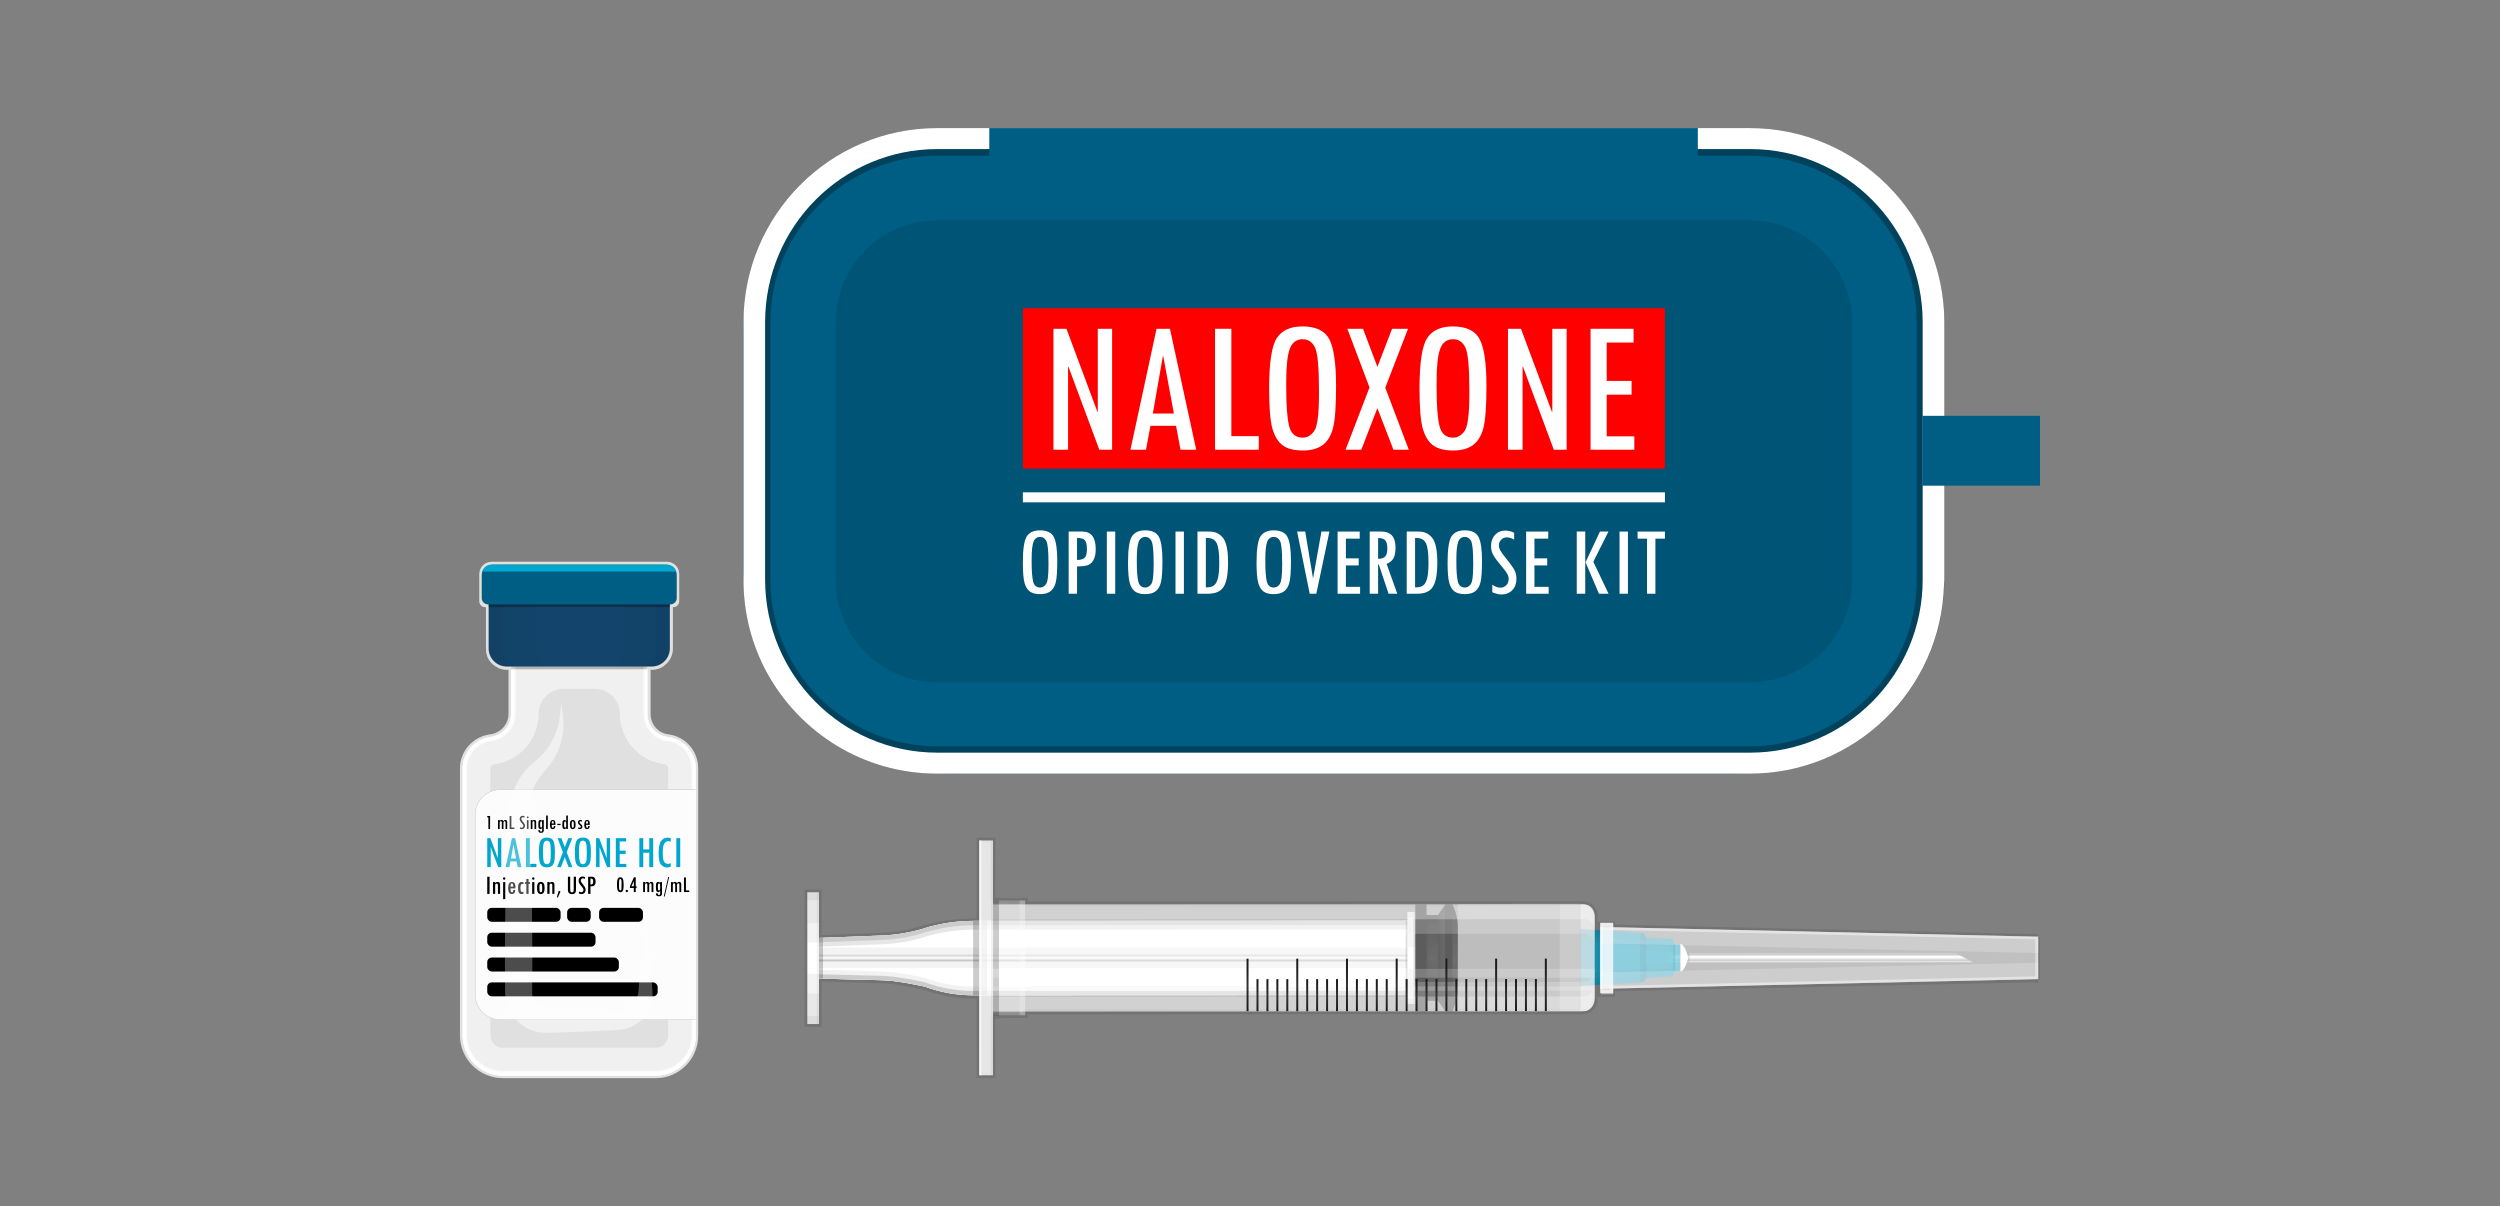 <?xml version="1.0" encoding="UTF-8"?>
<svg id="Layer_1" data-name="Layer 1" xmlns="http://www.w3.org/2000/svg" xmlns:xlink="http://www.w3.org/1999/xlink" viewBox="0 0 2280 1100">
  <rect x="0" y="0" width="2280" height="1100" fill="#808080" stroke="none"/>
  <defs>
    <style>
      .cls-1, .cls-2, .cls-3, .cls-4, .cls-5, .cls-6, .cls-7, .cls-8, .cls-9, .cls-10, .cls-11, .cls-12, .cls-13, .cls-14, .cls-15, .cls-16, .cls-17, .cls-18, .cls-19, .cls-20, .cls-21, .cls-22, .cls-23, .cls-24, .cls-25, .cls-26, .cls-27, .cls-28, .cls-29, .cls-30, .cls-31, .cls-32, .cls-33, .cls-34, .cls-35, .cls-36, .cls-37, .cls-38, .cls-39, .cls-40, .cls-41, .cls-42, .cls-43, .cls-44, .cls-45, .cls-46, .cls-47, .cls-48, .cls-49, .cls-50, .cls-51, .cls-52, .cls-53, .cls-54, .cls-55, .cls-56, .cls-57, .cls-58, .cls-59 {
        stroke-width: 0px;
      }

      .cls-1, .cls-46 {
        opacity: .3;
      }

      .cls-60, .cls-3 {
        opacity: .1;
      }

      .cls-2 {
        fill: url(#linear-gradient);
      }

      .cls-4 {
        opacity: .05;
      }

      .cls-5, .cls-7, .cls-35, .cls-36, .cls-61, .cls-46, .cls-52 {
        fill: #fff;
      }

      .cls-5, .cls-59 {
        opacity: .2;
      }

      .cls-6, .cls-7 {
        opacity: .8;
      }

      .cls-6, .cls-56 {
        fill: #00a6ce;
      }

      .cls-8 {
        fill: url(#linear-gradient-33);
      }

      .cls-9 {
        fill: url(#linear-gradient-29);
      }

      .cls-10 {
        fill: url(#linear-gradient-32);
      }

      .cls-11 {
        fill: url(#linear-gradient-30);
      }

      .cls-12 {
        fill: url(#linear-gradient-31);
      }

      .cls-13 {
        fill: url(#linear-gradient-36);
      }

      .cls-14 {
        fill: url(#linear-gradient-34);
      }

      .cls-15 {
        fill: url(#linear-gradient-35);
      }

      .cls-16 {
        fill: url(#linear-gradient-28);
      }

      .cls-17 {
        fill: url(#linear-gradient-25);
      }

      .cls-18 {
        fill: url(#linear-gradient-11);
      }

      .cls-19 {
        fill: url(#linear-gradient-12);
      }

      .cls-20 {
        fill: url(#linear-gradient-13);
      }

      .cls-21 {
        fill: url(#linear-gradient-10);
      }

      .cls-22 {
        fill: url(#linear-gradient-17);
      }

      .cls-23 {
        fill: url(#linear-gradient-16);
      }

      .cls-24 {
        fill: url(#linear-gradient-19);
      }

      .cls-25 {
        fill: url(#linear-gradient-15);
      }

      .cls-26 {
        fill: url(#linear-gradient-23);
      }

      .cls-27 {
        fill: url(#linear-gradient-21);
      }

      .cls-28 {
        fill: url(#linear-gradient-18);
      }

      .cls-29 {
        fill: url(#linear-gradient-14);
      }

      .cls-30 {
        fill: url(#linear-gradient-22);
      }

      .cls-31 {
        fill: url(#linear-gradient-20);
      }

      .cls-32 {
        fill: url(#linear-gradient-27);
      }

      .cls-33 {
        fill: url(#linear-gradient-24);
      }

      .cls-34 {
        fill: url(#linear-gradient-26);
      }

      .cls-35 {
        opacity: .4;
      }

      .cls-36, .cls-62, .cls-61 {
        opacity: .5;
      }

      .cls-61 {
        stroke: #fff;
        stroke-miterlimit: 10;
        stroke-width: .25px;
      }

      .cls-37 {
        fill: url(#linear-gradient-4);
      }

      .cls-38 {
        fill: url(#linear-gradient-2);
      }

      .cls-39 {
        fill: url(#linear-gradient-3);
      }

      .cls-40 {
        fill: url(#linear-gradient-8);
      }

      .cls-41 {
        fill: url(#linear-gradient-9);
      }

      .cls-42 {
        fill: url(#linear-gradient-7);
      }

      .cls-43 {
        fill: url(#linear-gradient-5);
      }

      .cls-44 {
        fill: url(#linear-gradient-6);
      }

      .cls-47 {
        fill: #f8a217;
      }

      .cls-48 {
        fill: #f2f2f2;
      }

      .cls-49 {
        fill: #f9b545;
      }

      .cls-50 {
        fill: #13456c;
      }

      .cls-51 {
        fill: #ccc;
      }

      .cls-53 {
        fill: red;
      }

      .cls-54 {
        fill: #fcfcfc;
      }

      .cls-55 {
        fill: #e6e6e6;
      }

      .cls-57 {
        fill: #005d83;
      }

      .cls-58 {
        opacity: .03;
      }
    </style>
    <linearGradient id="linear-gradient" x1="3459.9" y1="5021.99" x2="3466.1" y2="5021.99" gradientTransform="translate(-4007.24 4336.72) rotate(-90)" gradientUnits="userSpaceOnUse">
      <stop offset="0" stop-color="#b3b3b3"/>
      <stop offset=".5" stop-color="#fff"/>
      <stop offset="1" stop-color="#ccc"/>
    </linearGradient>
    <linearGradient id="linear-gradient-2" x1="3414.58" y1="5328.5" x2="3511.68" y2="5328.5" gradientTransform="translate(-4007.24 4336.72) rotate(-90)" gradientUnits="userSpaceOnUse">
      <stop offset="0" stop-color="#000"/>
      <stop offset=".5" stop-color="#1a1a1a"/>
      <stop offset="1" stop-color="#000"/>
    </linearGradient>
    <linearGradient id="linear-gradient-3" x1="3463.13" y1="5328.47" x2="3463.13" y2="5313.93" gradientTransform="translate(-4007.24 4336.72) rotate(-90)" gradientUnits="userSpaceOnUse">
      <stop offset="0" stop-color="#1a1a1a"/>
      <stop offset="1" stop-color="#000"/>
    </linearGradient>
    <linearGradient id="linear-gradient-4" x1="3424.03" y1="5311.72" x2="3502.21" y2="5311.72" xlink:href="#linear-gradient-2"/>
    <linearGradient id="linear-gradient-5" x1="3457.72" y1="5691.07" x2="3466.49" y2="5691.07" gradientTransform="translate(-6441.8 4335.95) rotate(-90) scale(1 1.42)" gradientUnits="userSpaceOnUse">
      <stop offset="0" stop-color="#fff"/>
      <stop offset=".05" stop-color="#eaeaea"/>
      <stop offset=".22" stop-color="#b0b0b0"/>
      <stop offset=".3" stop-color="#999"/>
      <stop offset=".3" stop-color="#999"/>
      <stop offset=".38" stop-color="#bdbdbd"/>
      <stop offset=".46" stop-color="#dadada"/>
      <stop offset=".54" stop-color="#eee"/>
      <stop offset=".62" stop-color="#fafafa"/>
      <stop offset=".7" stop-color="#fff"/>
      <stop offset=".73" stop-color="#e0e0e0"/>
      <stop offset=".77" stop-color="#c6c6c6"/>
      <stop offset=".81" stop-color="#b2b2b2"/>
      <stop offset=".85" stop-color="#a3a3a3"/>
      <stop offset=".91" stop-color="#9b9b9b"/>
      <stop offset="1" stop-color="#999"/>
    </linearGradient>
    <linearGradient id="linear-gradient-6" x1="3414.61" y1="5417.05" x2="3462.5" y2="5417.05" gradientTransform="translate(-4007.24 4336.72) rotate(-90)" gradientUnits="userSpaceOnUse">
      <stop offset="0" stop-color="#1a1a1a"/>
      <stop offset=".04" stop-color="#1c1c1c"/>
      <stop offset=".5" stop-color="#333"/>
      <stop offset=".6" stop-color="#2a2a2a"/>
      <stop offset=".8" stop-color="#1e1e1e"/>
      <stop offset="1" stop-color="#1a1a1a"/>
    </linearGradient>
    <linearGradient id="linear-gradient-7" x1="3414.59" y1="5371.71" x2="3462.48" y2="5371.71" xlink:href="#linear-gradient-6"/>
    <linearGradient id="linear-gradient-8" x1="3414.61" y1="5407.98" x2="3443.87" y2="5407.98" xlink:href="#linear-gradient-6"/>
    <linearGradient id="linear-gradient-9" x1="3414.6" y1="5398.91" x2="3443.87" y2="5398.91" xlink:href="#linear-gradient-6"/>
    <linearGradient id="linear-gradient-10" x1="3414.6" y1="5389.84" x2="3443.86" y2="5389.84" xlink:href="#linear-gradient-6"/>
    <linearGradient id="linear-gradient-11" x1="3414.6" y1="5380.77" x2="3443.86" y2="5380.77" xlink:href="#linear-gradient-6"/>
    <linearGradient id="linear-gradient-12" x1="3414.58" y1="5326.37" x2="3462.46" y2="5326.37" xlink:href="#linear-gradient-6"/>
    <linearGradient id="linear-gradient-13" x1="3414.59" y1="5362.64" x2="3443.85" y2="5362.64" xlink:href="#linear-gradient-6"/>
    <linearGradient id="linear-gradient-14" x1="3414.59" y1="5353.57" x2="3443.85" y2="5353.57" xlink:href="#linear-gradient-6"/>
    <linearGradient id="linear-gradient-15" x1="3414.58" y1="5344.5" x2="3443.85" y2="5344.5" xlink:href="#linear-gradient-6"/>
    <linearGradient id="linear-gradient-16" x1="3414.58" y1="5335.43" x2="3443.84" y2="5335.43" xlink:href="#linear-gradient-6"/>
    <linearGradient id="linear-gradient-17" x1="3414.56" y1="5281.03" x2="3462.44" y2="5281.03" xlink:href="#linear-gradient-6"/>
    <linearGradient id="linear-gradient-18" x1="3414.57" y1="5317.3" x2="3443.84" y2="5317.3" xlink:href="#linear-gradient-6"/>
    <linearGradient id="linear-gradient-19" x1="3414.57" y1="5308.23" x2="3443.83" y2="5308.23" xlink:href="#linear-gradient-6"/>
    <linearGradient id="linear-gradient-20" x1="3414.56" y1="5299.16" x2="3443.83" y2="5299.16" xlink:href="#linear-gradient-6"/>
    <linearGradient id="linear-gradient-21" x1="3414.56" y1="5290.09" x2="3443.82" y2="5290.09" xlink:href="#linear-gradient-6"/>
    <linearGradient id="linear-gradient-22" x1="3414.54" y1="5235.69" x2="3462.42" y2="5235.69" xlink:href="#linear-gradient-6"/>
    <linearGradient id="linear-gradient-23" x1="3414.55" y1="5271.95" x2="3443.82" y2="5271.95" xlink:href="#linear-gradient-6"/>
    <linearGradient id="linear-gradient-24" x1="3414.55" y1="5262.89" x2="3443.81" y2="5262.89" xlink:href="#linear-gradient-6"/>
    <linearGradient id="linear-gradient-25" x1="3414.55" y1="5253.82" x2="3443.81" y2="5253.82" xlink:href="#linear-gradient-6"/>
    <linearGradient id="linear-gradient-26" x1="3414.54" y1="5244.75" x2="3443.81" y2="5244.75" xlink:href="#linear-gradient-6"/>
    <linearGradient id="linear-gradient-27" x1="3414.52" y1="5190.34" x2="3462.41" y2="5190.34" xlink:href="#linear-gradient-6"/>
    <linearGradient id="linear-gradient-28" x1="3414.53" y1="5226.61" x2="3443.8" y2="5226.61" xlink:href="#linear-gradient-6"/>
    <linearGradient id="linear-gradient-29" x1="3414.53" y1="5217.54" x2="3443.79" y2="5217.54" xlink:href="#linear-gradient-6"/>
    <linearGradient id="linear-gradient-30" x1="3414.53" y1="5208.48" x2="3443.79" y2="5208.48" xlink:href="#linear-gradient-6"/>
    <linearGradient id="linear-gradient-31" x1="3414.52" y1="5199.41" x2="3443.79" y2="5199.41" xlink:href="#linear-gradient-6"/>
    <linearGradient id="linear-gradient-32" x1="3414.5" y1="5145" x2="3462.39" y2="5145" xlink:href="#linear-gradient-6"/>
    <linearGradient id="linear-gradient-33" x1="3414.52" y1="5181.27" x2="3443.78" y2="5181.27" xlink:href="#linear-gradient-6"/>
    <linearGradient id="linear-gradient-34" x1="3414.51" y1="5172.2" x2="3443.78" y2="5172.2" xlink:href="#linear-gradient-6"/>
    <linearGradient id="linear-gradient-35" x1="3414.51" y1="5163.13" x2="3443.77" y2="5163.13" xlink:href="#linear-gradient-6"/>
    <linearGradient id="linear-gradient-36" x1="3414.5" y1="5154.07" x2="3443.77" y2="5154.07" xlink:href="#linear-gradient-6"/>
  </defs>
  <g>
    <g>
      <g class="cls-62">
        <path class="cls-52" d="m597.93,983.24h-139.34c-6.82,0-13.53-1.83-19.4-5.2-5.7-3.27-10.57-8-13.99-13.61-3.7-6.07-5.71-13.07-5.71-20.2v-243.43c0-15.75,11.94-29.09,27.58-31.03,9.48-1.17,16.78-9.26,16.78-18.81v-40.14c0-.22-.36-.03-.58-.03h-1.76c-2.31,0-4.6-.63-6.82-1.52-.21-.08-.39-.26-.53-.33-.06-.03-.11-.1-.16-.12-.53-.24-1.06-.53-1.56-.82-2.72-1.55-5.01-3.79-6.62-6.45-.78-1.28-1.37-2.65-1.81-4.07-.55-1.76-.8-3.61-.8-5.47v-38c0-.22-.23-.33-.45-.33h-.37c-3.08,0-5.25-2.46-5.25-5.5v-24.18s.02-1.03.15-1.93c.27-1.93.97-3.77,2.21-5.27,0-.01,0-.12,0-.13,2.16-2.67,5.41-4.3,8.94-4.3h159.69c3.53,0,6.81,1.64,8.99,4.32,0,.01.02.07.03.08,1.23,1.51,1.88,3.37,2.14,5.3.12.9.14,1.9.14,1.94v24.18c0,3.04-2.18,5.5-5.25,5.5h-.4c-.22,0-.13.11-.13.33v38c0,1.89-.41,3.73-.95,5.46-.45,1.45-1.13,2.82-1.89,4.07-.25.41-.56.82-.88,1.26-.26.36-.5.64-.71.9-.38.46-.79.9-1.19,1.31-.64.64-1.31,1.22-2,1.74l-.12.09c-.18.13-.38.47-.61.62-3.06,2.07-6.62,3.35-10.27,3.35h-1.78c-.22,0,.04-.19.04.03v40.14c0,9.55,6.84,17.64,16.32,18.81h0c15.64,1.93,27.12,15.27,27.12,31.03v243.43c0,10.41-3.97,20.23-11.32,27.58-7.35,7.34-17.05,11.44-27.46,11.44Zm-155.74-461.35l.15.15c-.17.55-.06,1.19-.06,1.94v24.18c0,.38-.06.64.09.64h5.68v43.19c0,1.36.25,2.69.65,3.98.32,1.03.79,2.03,1.36,2.95,1.18,1.94,2.86,3.56,4.84,4.69.37.21.76.4,1.14.58.1.05.21.1.31.15.07.03.13.17.2.2,1.63.65,3.3,1.08,4.96,1.08h7.2v45.34c0,12.08-8.88,22.3-20.87,23.78-13.13,1.62-22.88,12.83-22.88,26.06v243.43c0,6.21,1.53,12.26,4.75,17.54,6.21,10.23,16.9,16.31,28.88,16.31h139.34c18.72,0,34.23-15.15,34.23-33.85v-243.43c0-13.23-9.75-24.43-22.88-26.06-11.98-1.48-20.87-11.7-20.87-23.78v-45.34h6.6c2.65,0,5.24-.9,7.47-2.41.14-.09.27-.24.4-.34l.12-.12c.5-.37.99-.81,1.45-1.28.29-.29.58-.62.86-.96.15-.18.31-.39.5-.66.23-.32.44-.62.61-.92.55-.9,1.05-1.89,1.38-2.95.39-1.25.64-2.59.64-3.98v-43.19h5.69c.21,0,.39-.29.39-.64v-24.18c0-.82-.04-1.44-.19-1.94l-.03-.15c-.23-.69-.58-1.34-1.1-1.97-1.24-1.52-3.09-2.4-5.1-2.4h-159.69c-2.02,0-3.88.88-5.1,2.39-.54.65-.89,1.3-1.13,1.99Z"/>
      </g>
      <g>
        <path class="cls-61" d="m609.17,672.25h0c-10.75-1.33-18.82-10.46-18.82-21.29v-47.74h-124.16v47.74c0,10.83-8.07,19.97-18.82,21.29h0c-14.41,1.78-25.23,14.02-25.23,28.54v243.43c0,20.14,16.33,36.46,36.46,36.46h139.34c20.14,0,36.46-16.33,36.46-36.46v-243.43c0-14.52-10.82-26.76-25.23-28.54Z"/>
        <path class="cls-46" d="m609.21,672.25c-10.75-1.33-18.97-10.46-18.97-21.29v-47.77h-123.95v47.77c0,10.83-8.22,19.97-18.97,21.29-14.41,1.78-25.38,14.02-25.38,28.54v243.43c0,20.14,16.52,36.89,36.66,36.89h139.34c20.14,0,36.66-16.75,36.66-36.89v-243.43c0-14.52-10.97-26.76-25.38-28.54Zm.14,271.98c0,6.28-5.09,11.38-11.38,11.38h-139.38c-6.29,0-11.44-5.15-11.44-11.44v-243.37c0-1.88,1.41-3.47,3.27-3.7,23.25-2.87,40.78-22.71,40.78-46.14h0c0-12.57,10.19-22.76,22.76-22.76h28.56c12.57,0,22.76,10.19,22.76,22.76h0c0,23.43,17.55,43.32,40.8,46.07h0c1.86.25,3.26,1.89,3.26,3.76v243.43Z"/>
        <path class="cls-36" d="m609.21,672.25c-10.75-1.33-18.97-10.46-18.97-21.29v-47.77h-123.95v47.77c0,10.83-8.22,19.97-18.97,21.29-14.41,1.78-25.38,14.02-25.38,28.54v243.43c0,20.14,16.52,36.89,36.66,36.89h139.34c20.14,0,36.66-16.75,36.66-36.89v-243.43c0-14.52-10.97-26.76-25.38-28.54Zm21.43,271.98c0,18.04-14.67,32.33-32.71,32.33h-139.34c-18.04,0-32.71-14.3-32.71-32.33v-243.43c0-12.6,9.58-23.27,22.09-24.82,12.61-1.56,22.27-12.32,22.27-25.02v-43.82h116.66v43.82c0,12.71,9.2,23.63,21.8,25.14h0c12.51,1.22,21.95,12.09,21.95,24.69v243.43Z"/>
        <rect class="cls-59" x="466.18" y="603.22" width="124.16" height="7.16"/>
        <path class="cls-51" d="m445.65,547.92h165.23v21.29c0,21.33-17.32,38.65-38.65,38.65h-87.93c-21.33,0-38.65-17.32-38.65-38.65v-21.29h0Z"/>
        <path class="cls-58" d="m488.2,592v-44.08h-42.55v44.08c0,8.76,7.1,15.87,15.87,15.87h42.55c-8.76,0-15.87-7.1-15.87-15.87Z"/>
        <path class="cls-58" d="m568.32,547.92v44.08c0,8.76-7.1,15.87-15.87,15.87h42.55c8.76,0,15.87-7.1,15.87-15.87v-44.08h-42.55Z"/>
        <path class="cls-58" d="m458.16,592v-44.08h-12.52v44.08c0,8.76,7.1,15.87,15.87,15.87h12.52c-8.76,0-15.87-7.1-15.87-15.87Z"/>
        <path class="cls-58" d="m598.36,547.92v44.08c0,8.76-7.1,15.87-15.87,15.87h12.52c8.76,0,15.87-7.1,15.87-15.87v-44.08h-12.52Z"/>
        <rect class="cls-1" x="445.65" y="547.92" width="165.23" height="5.78"/>
        <path class="cls-47" d="m456.89,514.93h142.75c9.68,0,17.54,7.86,17.54,17.54v12.88c0,3.23-2.62,5.85-5.85,5.85h-166.13c-3.23,0-5.85-2.62-5.85-5.85v-12.88c0-9.68,7.86-17.54,17.54-17.54Z"/>
        <path class="cls-54" d="m634.4,929.87h-178.36c-12.48,0-22.6-10.12-22.6-22.6v-164.46c0-12.48,10.12-22.6,22.6-22.6h178.36v209.67Z"/>
        <g>
          <path class="cls-56" d="m457.18,790.8h-2.8l-6.74-18.12h-.08v18.12h-3.19v-26.4h2.84l6.76,18.12.08.02v-18.14h3.13v26.4Z"/>
          <path class="cls-56" d="m475.54,790.8h-3.44l-.97-5.22h-5.59l-.98,5.22h-3.39l5.7-26.4h2.92l5.74,26.4Zm-4.88-7.9l-2.32-12.53h-.08l-2.19,12.53h4.6Z"/>
          <path class="cls-56" d="m489.2,790.8h-9.55v-26.4h3.56v23.44h5.99v2.96Z"/>
          <path class="cls-56" d="m491.46,777.53c0-5.73.56-9.44,1.69-11.12,1.13-1.68,2.98-2.53,5.56-2.53,2.96,0,4.92.94,5.9,2.83.97,1.89,1.46,5.28,1.46,10.18,0,4.39-.22,7.43-.65,9.13-.44,1.7-1.19,2.95-2.26,3.75-1.07.8-2.53,1.2-4.36,1.2s-3.34-.37-4.35-1.11c-1.01-.74-1.76-1.94-2.25-3.59-.49-1.66-.74-4.57-.74-8.74Zm10.88.21c0-5.01-.29-8.11-.88-9.29-.59-1.18-1.47-1.77-2.65-1.77-1.39,0-2.33.71-2.85,2.12-.51,1.42-.77,3.8-.77,7.15v1.45c0,3.74.21,6.47.62,8.19.42,1.72,1.41,2.58,2.99,2.58.97,0,1.8-.48,2.49-1.45.69-.97,1.04-3.64,1.04-8.01v-.97Z"/>
          <path class="cls-56" d="m521.95,790.8h-3.35l-3.51-9.08-3.51,9.08h-3.44l5.23-13.6-4.83-12.8h3.42l3.15,8.31,3.2-8.31h3.49l-4.96,12.86,5.13,13.55Z"/>
          <path class="cls-56" d="m524.29,777.53c0-5.73.56-9.44,1.69-11.12,1.13-1.68,2.98-2.53,5.56-2.53,2.96,0,4.92.94,5.9,2.83.97,1.89,1.46,5.28,1.46,10.18,0,4.39-.22,7.43-.65,9.13-.44,1.7-1.19,2.95-2.26,3.75-1.07.8-2.53,1.2-4.36,1.2s-3.34-.37-4.35-1.11c-1.01-.74-1.76-1.94-2.25-3.59-.49-1.66-.74-4.57-.74-8.74Zm10.88.21c0-5.01-.29-8.11-.88-9.29-.59-1.18-1.47-1.77-2.65-1.77-1.39,0-2.33.71-2.85,2.12-.51,1.42-.77,3.8-.77,7.15v1.45c0,3.74.21,6.47.62,8.19.42,1.72,1.41,2.58,2.99,2.58.97,0,1.8-.48,2.49-1.45.69-.97,1.04-3.64,1.04-8.01v-.97Z"/>
          <path class="cls-56" d="m556.42,790.8h-2.8l-6.74-18.12h-.08v18.12h-3.19v-26.4h2.84l6.76,18.12.08.02v-18.14h3.13v26.4Z"/>
          <path class="cls-56" d="m571.19,790.8h-9.55v-26.4h9.39v3.01h-5.87v8.37h5.43v3.01h-5.43v9.1h6.03v2.92Z"/>
          <path class="cls-56" d="m583.09,764.4h3.56v10.28h5.49v-10.28h3.56v26.4h-3.56v-13.12h-5.49v13.12h-3.56v-26.4Z"/>
          <path class="cls-56" d="m611.71,790.35c-1.06.51-2.13.77-3.19.77-2.13,0-3.97-.82-5.52-2.47-1.55-1.65-2.33-5.08-2.33-10.31,0-5.67.78-9.49,2.33-11.45,1.55-1.96,3.44-2.95,5.65-2.95.83,0,1.85.14,3.07.41v3.23c-.8-.32-1.55-.48-2.26-.48-1.38,0-2.56.7-3.54,2.11-.98,1.4-1.47,4.17-1.47,8.31,0,2.46.11,4.39.32,5.78.21,1.39.71,2.5,1.48,3.32.77.82,1.75,1.23,2.92,1.23.69,0,1.54-.21,2.55-.64v3.13Z"/>
          <path class="cls-56" d="m616.81,764.4h3.56v26.4h-3.56v-26.4Z"/>
        </g>
        <g>
          <path class="cls-45" d="m446.96,756.06h-1.55v-10.61h-1.04v-1.28h2.59v11.89Z"/>
          <path class="cls-45" d="m462.58,756.06h-1.53v-5.94c0-.79-.3-1.18-.91-1.18-.66,0-.99.47-.99,1.42v5.7h-1.51v-6.05c0-.3-.09-.56-.26-.76-.17-.21-.39-.31-.65-.31-.67,0-1.01.43-1.01,1.3v5.82h-1.53v-8.14h1.55v.74c.48-.58,1.05-.88,1.7-.88.73,0,1.25.34,1.58,1.02.51-.66,1.12-1,1.84-1,1.14,0,1.71.66,1.71,1.97v6.3Z"/>
          <path class="cls-45" d="m469.08,756.06h-4.3v-11.87h1.6v10.54h2.69v1.33Z"/>
          <path class="cls-45" d="m478.35,745.72c-.52-.28-.99-.42-1.41-.42s-.77.15-1.07.45c-.3.3-.44.66-.44,1.08,0,.3.09.62.26.95.18.34.57.88,1.19,1.62.62.74,1.09,1.39,1.41,1.94.33.55.49,1.18.49,1.88,0,.88-.27,1.6-.8,2.15-.53.55-1.23.83-2.08.83-.47,0-1.05-.14-1.73-.42v-1.43s.04.02.06.03c.09.07.29.17.59.31.3.14.59.21.88.21.47,0,.85-.16,1.15-.47.3-.31.45-.71.45-1.19,0-.34-.08-.65-.23-.93-.15-.29-.43-.67-.83-1.17l-1.07-1.32c-.42-.51-.72-.98-.92-1.4-.2-.42-.3-.93-.3-1.51,0-.86.25-1.57.75-2.11.5-.54,1.16-.81,1.96-.81.56,0,1.12.14,1.7.42v1.3Z"/>
          <path class="cls-45" d="m480.45,745.43c0-.22.08-.42.25-.59.16-.17.36-.25.59-.25s.43.08.59.25c.16.17.25.36.25.59s-.08.43-.25.59c-.16.16-.36.25-.59.25s-.43-.08-.6-.25c-.16-.16-.24-.36-.24-.59Zm.07,2.49h1.51v8.14h-1.51v-8.14Z"/>
          <path class="cls-45" d="m485.59,747.89v.78h.04c.39-.6.92-.89,1.58-.89,1.18,0,1.77.64,1.77,1.93v6.36h-1.51v-5.92c0-.8-.32-1.2-.95-1.2-.29,0-.52.11-.69.32-.17.21-.26.51-.26.88v5.92h-1.53v-8.17h1.55Z"/>
          <path class="cls-45" d="m495.95,757.1c0,.84-.2,1.46-.59,1.85-.39.38-1.01.58-1.87.58-.91,0-1.56-.17-1.95-.52-.39-.35-.58-.99-.58-1.92h1.46c.05.89.39,1.33,1.03,1.33s.98-.33.98-1v-2.44h-.04c-.3.8-.82,1.2-1.58,1.2-.52,0-.96-.25-1.32-.75-.36-.5-.54-1.7-.54-3.6,0-1.71.16-2.81.49-3.29.33-.49.79-.73,1.38-.73.41,0,.72.07.92.22.21.15.42.39.64.72h.04v-.82h1.51v9.18Zm-2.42-2.33c.35,0,.59-.19.72-.58.13-.39.19-1.04.19-1.96,0-1.31-.06-2.17-.17-2.59-.11-.41-.36-.62-.74-.62-.35,0-.59.2-.74.6-.15.4-.22,1.04-.22,1.92,0,1.17.05,2,.16,2.49.11.49.38.74.8.74Z"/>
          <path class="cls-45" d="m499.58,756.06h-1.53v-12.29h1.53v12.29Z"/>
          <path class="cls-45" d="m506.58,752.26h-3.43c0,.88.06,1.55.18,2,.12.45.41.68.86.68.35,0,.58-.13.71-.39.12-.26.19-.67.2-1.23h1.39c-.04,1.91-.85,2.86-2.42,2.86-1.69,0-2.53-1.34-2.53-4.01,0-2.91.88-4.37,2.63-4.37.66,0,1.23.25,1.71.75s.71,1.54.71,3.12v.59Zm-1.54-1.18c0-.81-.07-1.39-.2-1.74-.13-.35-.37-.53-.71-.53-.4,0-.67.19-.8.55-.13.37-.19.94-.19,1.71h1.89Z"/>
          <path class="cls-45" d="m511.27,752.49h-3.04v-1.16h3.04v1.16Z"/>
          <path class="cls-45" d="m516.4,743.77h1.52v12.29h-1.5v-1.09h-.04c-.37.8-.89,1.2-1.57,1.2-.4,0-.76-.13-1.09-.4-.33-.27-.56-.64-.69-1.12-.13-.48-.2-1.28-.2-2.39,0-1.27.06-2.19.17-2.73.11-.55.33-.98.64-1.29.32-.31.72-.46,1.21-.46.64,0,1.14.36,1.51,1.09h.04v-5.1Zm.02,8.09c0-1.01-.06-1.72-.19-2.14-.13-.42-.38-.63-.77-.63s-.65.22-.79.66c-.14.44-.21,1.17-.21,2.19s.07,1.81.2,2.26c.13.45.39.68.77.68s.63-.23.78-.7c.15-.47.22-1.24.22-2.32Z"/>
          <path class="cls-45" d="m522.38,747.78c.78,0,1.4.3,1.87.89.47.59.71,1.73.71,3.43,0,1.59-.25,2.67-.74,3.23-.49.57-1.1.85-1.82.85-.9,0-1.57-.34-2-1.02-.43-.68-.65-1.72-.65-3.12,0-1.72.25-2.86.75-3.42.5-.56,1.12-.84,1.85-.84h.04Zm.96,4.7c0-1.39-.07-2.3-.2-2.76-.13-.45-.39-.68-.78-.68s-.63.18-.76.53c-.14.35-.21.95-.21,1.8,0,1.65.08,2.65.23,3.02.15.37.41.55.76.55.38,0,.63-.18.76-.55.13-.37.2-1,.2-1.91Z"/>
          <path class="cls-45" d="m530.74,749.3c-.47-.19-.87-.29-1.2-.29s-.58.08-.78.24c-.2.16-.29.38-.29.66,0,.22.08.45.25.66.16.22.5.55,1.02.99.51.44.88.84,1.09,1.19.21.35.32.74.32,1.16,0,.64-.22,1.17-.65,1.6-.43.42-.99.63-1.66.63-.43,0-.94-.11-1.53-.34v-1.26c.57.23,1.05.34,1.44.34.29,0,.52-.08.69-.24.17-.16.25-.37.25-.64,0-.25-.11-.51-.33-.79-.22-.28-.6-.64-1.14-1.07-.78-.63-1.16-1.35-1.16-2.16,0-.64.21-1.17.64-1.6.43-.43.96-.64,1.59-.64.39,0,.88.1,1.47.31v1.24Z"/>
          <path class="cls-45" d="m537.89,752.26h-3.43c0,.88.06,1.55.18,2,.12.45.41.68.86.68.35,0,.58-.13.71-.39.12-.26.19-.67.2-1.23h1.39c-.04,1.91-.85,2.86-2.42,2.86-1.69,0-2.53-1.34-2.53-4.01,0-2.91.88-4.37,2.63-4.37.66,0,1.23.25,1.71.75.48.5.71,1.54.71,3.12v.59Zm-1.54-1.18c0-.81-.07-1.39-.2-1.74-.13-.35-.37-.53-.71-.53-.4,0-.67.19-.8.55-.13.37-.19.94-.19,1.71h1.89Z"/>
        </g>
        <g>
          <path class="cls-45" d="m444.37,799.59h2.11v15.64h-2.11v-15.64Z"/>
          <path class="cls-45" d="m451.62,804.46v1.03h.05c.52-.79,1.21-1.18,2.09-1.18,1.56,0,2.33.85,2.33,2.54v8.37h-1.99v-7.8c0-1.06-.42-1.58-1.25-1.58-.38,0-.69.14-.91.42-.23.28-.34.67-.34,1.16v7.8h-2.01v-10.77h2.04Z"/>
          <path class="cls-45" d="m458.69,801.22c0-.3.11-.56.33-.78.22-.22.49-.33.8-.33s.56.11.78.33c.22.22.33.48.33.77s-.11.56-.33.78c-.22.22-.48.33-.78.33s-.58-.11-.8-.33c-.22-.22-.33-.48-.33-.78Zm.15,3.28h1.99v15.48h-1.99v-15.48Z"/>
          <path class="cls-45" d="m470.09,810.22h-4.52c0,1.16.08,2.04.24,2.63.16.59.54.89,1.14.89.46,0,.77-.17.93-.52.16-.34.25-.88.26-1.62h1.83c-.06,2.51-1.12,3.77-3.19,3.77-2.23,0-3.34-1.76-3.34-5.28,0-3.84,1.15-5.76,3.46-5.76.88,0,1.63.33,2.25.99.63.66.94,2.03.94,4.11v.77Zm-2.03-1.56c0-1.06-.09-1.83-.26-2.29-.17-.46-.48-.69-.93-.69-.53,0-.88.24-1.05.73-.17.49-.25,1.24-.25,2.25h2.49Z"/>
          <path class="cls-45" d="m477.45,814.9c-.66.32-1.27.48-1.82.48-1.1,0-1.9-.45-2.41-1.35-.51-.9-.76-2.32-.76-4.25,0-2.05.32-3.48.97-4.27.65-.79,1.4-1.19,2.26-1.19.43,0,1,.13,1.73.38v1.71c-.47-.21-.85-.32-1.13-.32-.58,0-1,.31-1.26.94-.26.63-.39,1.61-.39,2.95,0,2.43.53,3.65,1.58,3.65.3,0,.71-.13,1.23-.38v1.66Z"/>
          <path class="cls-45" d="m483.34,806.08h-1.29v9.15h-2.01v-9.15h-1.29v-1.58h1.29v-2.92h2.01v2.92h1.29v1.58Z"/>
          <path class="cls-45" d="m485.24,801.22c0-.29.11-.55.33-.77.22-.22.48-.33.78-.33s.56.11.78.33c.22.22.33.48.33.77s-.11.56-.33.78c-.22.22-.48.33-.78.33s-.57-.11-.79-.33c-.21-.22-.32-.48-.32-.78Zm.1,3.28h1.99v10.73h-1.99v-10.73Z"/>
          <path class="cls-45" d="m493.26,804.31c1.02,0,1.85.39,2.47,1.17.62.78.93,2.28.93,4.52,0,2.1-.33,3.52-.98,4.26-.65.75-1.45,1.12-2.4,1.12-1.19,0-2.07-.45-2.64-1.34-.57-.89-.86-2.26-.86-4.11,0-2.27.33-3.77.98-4.51.65-.74,1.47-1.11,2.44-1.11h.05Zm1.26,6.19c0-1.83-.09-3.04-.26-3.63-.17-.6-.52-.9-1.03-.9s-.83.23-1.01.7c-.18.47-.27,1.26-.27,2.37,0,2.17.1,3.5.3,3.98.2.48.53.72,1,.72.5,0,.83-.24,1.01-.73.17-.49.26-1.32.26-2.51Z"/>
          <path class="cls-45" d="m501.19,804.46v1.03h.05c.52-.79,1.21-1.18,2.09-1.18,1.56,0,2.33.85,2.33,2.54v8.37h-1.99v-7.8c0-1.06-.42-1.58-1.25-1.58-.38,0-.69.14-.91.42-.23.28-.34.67-.34,1.16v7.8h-2.01v-10.77h2.04Z"/>
          <path class="cls-45" d="m511.15,813.02l-2.36,5.5-.96-.32,1.73-5.81,1.58.63Z"/>
          <path class="cls-45" d="m525.31,811.53c0,2.61-1.17,3.92-3.51,3.92-2.57,0-3.86-1.3-3.86-3.89v-11.95h2.09v11.06c0,1.19.1,2.01.31,2.46.2.45.65.68,1.34.68s1.12-.24,1.29-.72c.17-.48.26-1.33.26-2.55v-10.94h2.09v11.92Z"/>
          <path class="cls-45" d="m533.48,801.6c-.69-.37-1.31-.55-1.85-.55s-1.02.2-1.41.59c-.39.39-.58.87-.58,1.42,0,.39.12.81.35,1.26.23.45.75,1.16,1.57,2.14.81.98,1.43,1.83,1.86,2.55.43.72.64,1.55.64,2.48,0,1.16-.35,2.11-1.05,2.83-.7.73-1.61,1.09-2.74,1.09-.62,0-1.38-.18-2.28-.55v-1.88s.05.02.07.04c.12.09.38.23.77.41.39.18.78.28,1.15.28.61,0,1.12-.2,1.52-.61.4-.41.6-.93.6-1.57,0-.44-.1-.85-.3-1.23-.2-.38-.57-.89-1.1-1.54l-1.41-1.73c-.55-.67-.95-1.29-1.21-1.84-.26-.56-.39-1.22-.39-1.99,0-1.14.33-2.06.99-2.78.66-.71,1.52-1.07,2.58-1.07.74,0,1.48.18,2.23.55v1.71Z"/>
          <path class="cls-45" d="m536.38,799.59h3.45c2.24,0,3.36,1.48,3.36,4.43,0,1.18-.2,2.11-.6,2.78-.4.68-.89,1.1-1.49,1.28-.59.18-1.47.27-2.62.29v6.86h-2.11v-15.64Zm2.11,7.15c.89,0,1.53-.18,1.92-.54.38-.36.58-1.08.58-2.17s-.17-1.84-.5-2.23c-.34-.39-1-.59-1.99-.59v5.54Z"/>
        </g>
        <g>
          <rect class="cls-45" x="444.37" y="850.64" width="98.75" height="12.71" rx="4.1" ry="4.1"/>
          <rect class="cls-45" x="444.37" y="873.3" width="120.02" height="12.71" rx="4.1" ry="4.1"/>
          <rect class="cls-45" x="444.37" y="895.97" width="155.42" height="12.71" rx="4.1" ry="4.1"/>
          <g>
            <rect class="cls-45" x="444.37" y="827.97" width="66.9" height="12.71" rx="4.1" ry="4.1"/>
            <rect class="cls-45" x="517.23" y="827.97" width="21.5" height="12.71" rx="4.1" ry="4.1"/>
            <rect class="cls-45" x="546.37" y="827.97" width="40" height="12.71" rx="4.1" ry="4.1"/>
          </g>
        </g>
        <g>
          <path class="cls-45" d="m565.72,800.03c1.03,0,1.79.48,2.29,1.44.5.96.75,2.74.75,5.36,0,2.13-.11,3.6-.32,4.41-.22.81-.54,1.42-.98,1.84s-1.02.63-1.73.63-1.35-.25-1.82-.76c-.47-.5-.79-1.2-.95-2.08-.16-.88-.25-2.35-.25-4.39,0-1.8.1-3.1.3-3.89.2-.79.52-1.41.95-1.87.44-.46,1.02-.69,1.74-.69h.02Zm1.14,5.68v-.47c0-1.03-.02-1.73-.07-2.09-.05-.36-.16-.71-.35-1.03-.19-.33-.43-.49-.74-.49-.45,0-.74.29-.9.87-.15.58-.23,1.53-.23,2.86v.43l.02.45v.47l-.02,1.13v.32c0,1.42.07,2.43.22,3.04.15.61.46.91.93.91.31,0,.55-.13.72-.39.17-.26.27-.65.32-1.19.05-.53.07-1.77.07-3.71v-.55l.02-.56Z"/>
          <path class="cls-45" d="m571.63,811.52c.32,0,.58.1.78.29.2.19.3.44.3.74s-.1.55-.31.77c-.21.21-.45.32-.74.32s-.54-.11-.75-.32c-.21-.22-.31-.47-.31-.76s.1-.54.3-.74c.2-.2.44-.3.73-.3Z"/>
          <path class="cls-45" d="m580.54,809.86h-.73l-.02.02v3.67h-1.75v-3.69h-3.51v-1.66l3.61-8.13h1.65v8.19h.75v1.6Zm-2.48-1.6v-4.76l-.04.02-2.1,4.75h2.14Z"/>
          <path class="cls-45" d="m595.92,813.55h-1.71v-6.65c0-.88-.34-1.32-1.02-1.32-.74,0-1.11.53-1.11,1.59v6.38h-1.69v-6.77c0-.34-.1-.63-.29-.86-.19-.23-.43-.34-.73-.34-.75,0-1.13.48-1.13,1.45v6.52h-1.71v-9.12h1.73v.82c.54-.65,1.18-.98,1.9-.98.81,0,1.4.38,1.77,1.14.57-.74,1.26-1.12,2.06-1.12,1.28,0,1.92.73,1.92,2.2v7.05Z"/>
          <path class="cls-45" d="m603.76,814.71c0,.95-.22,1.63-.66,2.07-.44.43-1.14.65-2.09.65-1.02,0-1.75-.19-2.19-.58-.44-.39-.65-1.11-.65-2.15h1.64c.06.99.44,1.49,1.15,1.49s1.1-.37,1.1-1.12v-2.73h-.04c-.33.9-.92,1.35-1.77,1.35-.58,0-1.08-.28-1.48-.85s-.6-1.91-.6-4.03c0-1.91.18-3.14.55-3.69.37-.55.88-.82,1.55-.82.46,0,.8.08,1.04.25.23.17.47.43.71.8h.04v-.92h1.69v10.28Zm-2.71-2.61c.39,0,.66-.22.8-.65.14-.43.21-1.17.21-2.2,0-1.47-.06-2.43-.19-2.89-.13-.46-.4-.69-.83-.69-.39,0-.66.22-.83.67-.17.45-.25,1.17-.25,2.15,0,1.31.06,2.24.18,2.79.12.55.42.82.9.82Z"/>
          <path class="cls-45" d="m610.26,799.81l-4.02,17.76h-.86l4.03-17.76h.85Z"/>
          <path class="cls-45" d="m621.31,813.55h-1.71v-6.65c0-.88-.34-1.32-1.02-1.32-.74,0-1.11.53-1.11,1.59v6.38h-1.69v-6.77c0-.34-.1-.63-.29-.86-.19-.23-.43-.34-.73-.34-.75,0-1.13.48-1.13,1.45v6.52h-1.71v-9.12h1.73v.82c.54-.65,1.18-.98,1.9-.98.81,0,1.4.38,1.77,1.14.57-.74,1.26-1.12,2.06-1.12,1.28,0,1.92.73,1.92,2.2v7.05Z"/>
          <path class="cls-45" d="m628.59,813.55h-4.81v-13.29h1.79v11.8h3.02v1.49Z"/>
        </g>
        <path class="cls-51" d="m634.4,930.12h-178.36c-12.6,0-22.85-10.25-22.85-22.85v-164.46c0-12.6,10.25-22.85,22.85-22.85h178.36v.5h-178.36c-12.33,0-22.35,10.03-22.35,22.35v164.46c0,12.33,10.03,22.35,22.35,22.35h178.36v.5Z"/>
        <path class="cls-46" d="m511.98,641.46s.28,1.89.72,5.43c.22,1.77.5,3.95.8,6.52.02.16.04.32.06.49,0-.02,0,.09,0,.1v.06s.02.12.02.12l.02.25c.03.33.06.67.09,1.02.03.35.06.7.09,1.05.02.18.03.36.05.54.02.18.02.38.02.57.02.78.04,1.58.07,2.4.02.42,0,.83,0,1.25-.01.42-.02.85-.03,1.28-.12,3.45-.54,7.31-1.49,11.44-.13.51-.26,1.03-.39,1.56-.07.26-.13.53-.2.79-.06.27-.13.53-.22.8-.16.53-.33,1.06-.49,1.6-.08.27-.17.54-.25.81l-.13.41-.15.4c-.2.54-.4,1.09-.6,1.64-.21.55-.4,1.12-.65,1.66-.24.55-.48,1.11-.72,1.67-.12.28-.24.56-.37.85-.14.28-.27.55-.41.83-.55,1.11-1.09,2.27-1.75,3.38-.32.56-.64,1.13-.96,1.7-.34.56-.7,1.11-1.06,1.68-1.41,2.27-3.09,4.46-4.89,6.67-.46.54-.94,1.07-1.42,1.61-.24.27-.48.54-.72.81l-.18.2-.09.1c.21-.19.01,0,.04-.02l-.33.37c-.44.5-.88,1-1.33,1.5l-.33.38c-.1.12-.18.23-.27.34-.17.23-.35.45-.52.68-.17.22-.35.45-.52.68-.17.23-.35.44-.53.7-.35.5-.71,1-1.06,1.5-.37.49-.69,1.03-1.02,1.55-.17.26-.33.52-.5.79-.17.26-.34.52-.49.8-.61,1.1-1.25,2.18-1.8,3.33-.14.28-.29.57-.43.85l-.21.43-.19.44c-.26.58-.52,1.17-.78,1.76-.14.29-.24.6-.36.9-.11.3-.23.6-.34.91-.12.3-.23.6-.35.91-.11.31-.2.62-.31.93-.2.62-.42,1.24-.61,1.86-.17.63-.34,1.27-.52,1.91l-.13.48c-.04.16-.07.32-.11.48-.07.32-.14.65-.21.97-.14.65-.3,1.29-.39,1.96-.11.66-.22,1.32-.34,1.98-.08.67-.16,1.33-.23,2-.1.67-.11,1.35-.16,2.02-.04.68-.1,1.35-.1,2.03,0,.68-.03,1.36-.03,2.05.02.68.05,1.37.07,2.06.15,3.22.3,6.47.46,9.77.08,1.66.15,3.34.23,5.02.07,1.68.14,3.38.21,5.08.14,3.41.29,6.85.41,10.33.12,3.48.26,6.99.37,10.53.47,14.16.83,28.79,1.06,43.66.23,14.87.36,29.97.37,45.07-.02,7.55-.02,15.1-.09,22.63-.01,1.88-.03,3.76-.04,5.64,0,.94-.02,1.88-.03,2.81l-.02,1.41v.18c0-.08,0,.43,0-.14v.35s.01.7.01.7v.18c0,.08,0,.05,0,.08v.1c.02.06.02.13.02.19l.07.69.11.71c.06.23.09.47.15.7.23.93.56,1.83.98,2.71.83,1.75,2.1,3.3,3.6,4.55,1.5,1.26,3.28,2.15,5.16,2.65.94.25,1.92.41,2.92.46,1.8.05,3.59.1,5.38.15,3.6.09,7.16.22,10.7.33,14.16.46,27.85,1.03,40.83,1.69,1.62.08,3.23.17,4.83.25.8.04,1.6.08,2.39.13l.6.03h.15c-.41.02-.03.01-.08.02h.3s.59.03.59.03h.29s.14,0,.14,0h.28c.1,0,.17.02.32.01.26-.01.51-.02.77-.03.25-.03.51-.05.77-.07.25-.04.51-.07.76-.11,1.01-.17,2-.42,2.97-.77,1.93-.68,3.73-1.73,5.32-3.03,1.58-1.31,2.91-2.9,3.97-4.62.53-.87.97-1.78,1.34-2.72.37-.94.67-1.9.88-2.88.06-.24.1-.49.15-.74.04-.25.1-.49.12-.74.03-.25.06-.51.09-.76.02-.33.05-.66.07-1,.1-1.32.2-2.63.3-3.92.4-5.16.81-10.06,1.22-14.66.81-9.2,1.61-17.23,2.32-23.83.71-6.61,1.34-11.8,1.8-15.34.45-3.54.73-5.43.73-5.43,0,0,.28,1.89.73,5.43.46,3.54,1.08,8.73,1.8,15.34.71,6.61,1.51,14.63,2.32,23.83.41,4.6.82,9.5,1.22,14.66.1,1.29.2,2.6.3,3.92.02.33.05.66.07,1,.02.41.03.83.05,1.24.02.42,0,.84,0,1.27,0,.42-.01.85-.05,1.28-.09,1.71-.34,3.44-.73,5.17-.4,1.73-.93,3.45-1.63,5.14-1.39,3.37-3.42,6.6-6,9.46-2.59,2.86-5.77,5.32-9.38,7.19-1.81.93-3.73,1.72-5.73,2.31-.5.14-1.01.28-1.51.41-.51.11-1.03.23-1.54.34-.52.1-1.04.18-1.56.27-.25.05-.56.08-.86.11l-.9.1-.45.04-.3.02-.59.05-.3.02c-.15,0,.13,0-.38.01h-.15s-.6.04-.6.04c-.79.04-1.59.08-2.39.13-1.6.08-3.21.16-4.83.25-12.98.65-26.67,1.22-40.83,1.69-3.54.11-7.11.24-10.7.33-1.81.05-3.62.1-5.44.14-2.62.04-5.28-.19-7.89-.73-5.23-1.07-10.28-3.29-14.63-6.51-4.34-3.23-8.02-7.42-10.63-12.27-1.31-2.42-2.35-5-3.09-7.67-.2-.66-.34-1.34-.5-2.02-.15-.68-.27-1.36-.39-2.04l-.14-1.03-.07-.52c-.02-.18-.05-.33-.06-.54l-.1-1.2-.04-.6-.02-.27v-.18s-.03-.7-.03-.7v-.35s-.02-.66-.02-.66l-.02-1.41c0-.94-.02-1.87-.03-2.81-.01-1.88-.03-3.76-.04-5.64-.07-7.52-.07-15.07-.09-22.63,0-15.1.13-30.21.37-45.07.23-14.87.59-29.5,1.06-43.66.1-3.54.24-7.05.37-10.53.12-3.48.26-6.92.41-10.33.07-1.7.14-3.4.21-5.08.08-1.68.15-3.36.23-5.02.08-1.66.15-3.32.23-4.96.04-.82.08-1.64.12-2.46.02-.41.04-.82.06-1.22l.03-.61.05-.7c.4-7.49,2.03-14.65,4.56-21.12.33-.8.66-1.6.98-2.4.35-.79.72-1.56,1.08-2.33.18-.38.36-.77.55-1.15.2-.37.4-.75.6-1.12.2-.37.4-.74.6-1.11.2-.37.39-.74.61-1.09.43-.71.86-1.42,1.29-2.12l.32-.53.34-.51c.23-.34.46-.68.69-1.01.89-1.36,1.89-2.62,2.86-3.88.24-.32.5-.61.75-.92.26-.3.51-.6.76-.9.51-.59,1-1.2,1.55-1.75.53-.56,1.06-1.12,1.59-1.67.25-.27.55-.55.84-.83.29-.27.58-.55.86-.82.29-.27.57-.54.86-.81.14-.13.29-.28.42-.39l.39-.32c.51-.43,1.03-.86,1.53-1.29l.38-.32c.08-.08-.05.06.21-.19l.09-.07.17-.14c.23-.19.46-.37.68-.56.45-.37.92-.74,1.36-1.12,1.74-1.55,3.4-3.13,4.89-4.8.37-.42.75-.83,1.12-1.24.35-.43.69-.85,1.04-1.28.71-.83,1.33-1.71,1.97-2.57.16-.21.32-.43.47-.64.15-.22.29-.44.43-.66.29-.44.58-.87.86-1.3.3-.43.55-.87.81-1.31.26-.44.52-.87.78-1.31l.19-.32.17-.33c.12-.22.23-.44.35-.66.23-.44.46-.87.69-1.3.12-.21.22-.43.32-.65.1-.22.2-.44.31-.65.2-.43.41-.86.61-1.29,1.53-3.44,2.62-6.77,3.41-9.86.1-.39.19-.77.28-1.15.09-.38.19-.75.26-1.11.14-.73.28-1.44.42-2.13.03-.18.07-.34.1-.52.03-.18.05-.36.08-.54.05-.35.1-.7.15-1.05s.1-.68.14-1.01l.03-.25.02-.12v-.06s.01.04.02-.02c.02-.16.04-.33.06-.49.3-2.57.58-4.75.8-6.52.45-3.54.72-5.43.72-5.43Z"/>
        <path class="cls-49" d="m439.75,521.31h177.02c-1.14-3.75-4.59-6.26-8.66-6.26h-159.69c-4.07,0-7.52,2.5-8.66,6.26Z"/>
      </g>
    </g>
    <g>
      <g class="cls-62">
        <path class="cls-52" d="m597.93,983.24h-139.34c-6.82,0-13.53-1.83-19.4-5.2-5.7-3.27-10.57-8-13.99-13.61-3.7-6.07-5.71-13.07-5.71-20.2v-243.43c0-15.75,11.94-29.09,27.58-31.03,9.48-1.17,16.78-9.26,16.78-18.81v-40.14c0-.22-.36-.03-.58-.03h-1.76c-2.31,0-4.6-.63-6.82-1.52-.21-.08-.39-.26-.53-.33-.06-.03-.11-.1-.16-.12-.53-.24-1.06-.53-1.56-.82-2.72-1.55-5.01-3.79-6.62-6.45-.78-1.28-1.37-2.65-1.81-4.07-.55-1.76-.8-3.61-.8-5.47v-38c0-.22-.23-.33-.45-.33h-.37c-3.08,0-5.25-2.46-5.25-5.5v-24.18s.02-1.03.15-1.93c.27-1.93.97-3.77,2.21-5.27,0-.01,0-.12,0-.13,2.16-2.67,5.41-4.3,8.94-4.3h159.69c3.53,0,6.81,1.64,8.99,4.32,0,.01.02.07.03.08,1.23,1.51,1.88,3.37,2.14,5.3.12.9.14,1.9.14,1.94v24.18c0,3.04-2.18,5.5-5.25,5.5h-.4c-.22,0-.13.11-.13.33v38c0,1.89-.41,3.73-.95,5.46-.45,1.45-1.13,2.82-1.89,4.07-.25.41-.56.82-.88,1.26-.26.36-.5.64-.71.9-.38.46-.79.9-1.19,1.31-.64.64-1.31,1.22-2,1.74l-.12.09c-.18.13-.38.47-.61.62-3.06,2.07-6.62,3.35-10.27,3.35h-1.78c-.22,0,.04-.19.04.03v40.14c0,9.55,6.84,17.64,16.32,18.81h0c15.64,1.93,27.12,15.27,27.12,31.03v243.43c0,10.41-3.97,20.23-11.32,27.58-7.35,7.34-17.05,11.44-27.46,11.44Zm-155.74-461.35l.15.15c-.17.55-.06,1.19-.06,1.94v24.18c0,.38-.06.64.09.64h5.68v43.19c0,1.36.25,2.69.65,3.98.32,1.03.79,2.03,1.36,2.95,1.18,1.94,2.86,3.56,4.84,4.69.37.21.76.4,1.14.58.1.05.21.1.31.15.07.03.13.17.2.2,1.63.65,3.3,1.08,4.96,1.08h7.2v45.34c0,12.08-8.88,22.3-20.87,23.78-13.13,1.62-22.88,12.83-22.88,26.06v243.43c0,6.21,1.53,12.26,4.75,17.54,6.21,10.23,16.9,16.31,28.88,16.31h139.34c18.72,0,34.23-15.15,34.23-33.85v-243.43c0-13.23-9.75-24.43-22.88-26.06-11.98-1.48-20.87-11.7-20.87-23.78v-45.34h6.6c2.65,0,5.24-.9,7.47-2.41.14-.09.27-.24.4-.34l.12-.12c.5-.37.99-.81,1.45-1.28.29-.29.58-.62.86-.96.15-.18.31-.39.5-.66.23-.32.44-.62.61-.92.55-.9,1.05-1.89,1.38-2.95.39-1.25.64-2.59.64-3.98v-43.19h5.69c.21,0,.39-.29.39-.64v-24.18c0-.82-.04-1.44-.19-1.94l-.03-.15c-.23-.69-.58-1.34-1.1-1.97-1.24-1.52-3.09-2.4-5.1-2.4h-159.69c-2.02,0-3.88.88-5.1,2.39-.54.65-.89,1.3-1.13,1.99Z"/>
      </g>
      <g>
        <path class="cls-61" d="m609.17,672.25h0c-10.75-1.33-18.82-10.46-18.82-21.29v-47.74h-124.16v47.74c0,10.83-8.07,19.97-18.82,21.29h0c-14.41,1.78-25.23,14.02-25.23,28.54v243.43c0,20.14,16.33,36.46,36.46,36.46h139.34c20.14,0,36.46-16.33,36.46-36.46v-243.43c0-14.52-10.82-26.76-25.23-28.54Z"/>
        <path class="cls-46" d="m609.21,672.25c-10.75-1.33-18.97-10.46-18.97-21.29v-47.77h-123.95v47.77c0,10.83-8.22,19.97-18.97,21.29-14.41,1.78-25.38,14.02-25.38,28.54v243.43c0,20.14,16.52,36.89,36.66,36.89h139.34c20.14,0,36.66-16.75,36.66-36.89v-243.43c0-14.52-10.97-26.76-25.38-28.54Zm.14,271.98c0,6.28-5.09,11.38-11.38,11.38h-139.38c-6.29,0-11.44-5.15-11.44-11.44v-243.37c0-1.88,1.41-3.47,3.27-3.7,23.25-2.87,40.78-22.71,40.78-46.14h0c0-12.57,10.19-22.76,22.76-22.76h28.56c12.57,0,22.76,10.19,22.76,22.76h0c0,23.43,17.55,43.32,40.8,46.07h0c1.86.25,3.26,1.89,3.26,3.76v243.43Z"/>
        <path class="cls-36" d="m609.21,672.25c-10.75-1.33-18.97-10.46-18.97-21.29v-47.77h-123.95v47.77c0,10.83-8.22,19.97-18.97,21.29-14.41,1.78-25.38,14.02-25.38,28.54v243.43c0,20.14,16.52,36.89,36.66,36.89h139.34c20.14,0,36.66-16.75,36.66-36.89v-243.43c0-14.52-10.97-26.76-25.38-28.54Zm21.43,271.98c0,18.04-14.67,32.33-32.71,32.33h-139.34c-18.04,0-32.71-14.3-32.71-32.33v-243.43c0-12.6,9.58-23.27,22.09-24.82,12.61-1.56,22.27-12.32,22.27-25.02v-43.82h116.66v43.82c0,12.71,9.2,23.63,21.8,25.14h0c12.51,1.22,21.95,12.09,21.95,24.69v243.43Z"/>
        <rect class="cls-59" x="466.18" y="603.22" width="124.16" height="7.16"/>
        <path class="cls-50" d="m445.65,547.92h165.23v43.34c0,9.17-7.44,16.61-16.61,16.61h-132.02c-9.17,0-16.61-7.44-16.61-16.61v-43.34h0Z"/>
        <path class="cls-58" d="m488.2,592v-44.08h-42.55v44.08c0,8.76,7.1,15.87,15.87,15.87h42.55c-8.76,0-15.87-7.1-15.87-15.87Z"/>
        <path class="cls-58" d="m568.32,547.92v44.08c0,8.76-7.1,15.87-15.87,15.87h42.55c8.76,0,15.87-7.1,15.87-15.87v-44.08h-42.55Z"/>
        <path class="cls-58" d="m458.16,592v-44.08h-12.52v44.08c0,8.76,7.1,15.87,15.87,15.87h12.52c-8.76,0-15.87-7.1-15.87-15.87Z"/>
        <path class="cls-58" d="m598.36,547.92v44.08c0,8.76-7.1,15.87-15.87,15.87h12.52c8.76,0,15.87-7.1,15.87-15.87v-44.08h-12.52Z"/>
        <rect class="cls-1" x="445.65" y="547.92" width="165.23" height="5.78"/>
        <path class="cls-57" d="m448.78,514.93h158.97c5.2,0,9.43,4.22,9.43,9.43v21c0,3.23-2.62,5.85-5.85,5.85h-166.13c-3.23,0-5.85-2.62-5.85-5.85v-21c0-5.2,4.22-9.43,9.43-9.43Z"/>
        <path class="cls-54" d="m634.4,929.87h-178.36c-12.48,0-22.6-10.12-22.6-22.6v-164.46c0-12.48,10.12-22.6,22.6-22.6h178.36v209.67Z"/>
        <g>
          <path class="cls-56" d="m457.18,790.8h-2.8l-6.74-18.12h-.08v18.12h-3.19v-26.4h2.84l6.76,18.12.08.02v-18.14h3.13v26.4Z"/>
          <path class="cls-56" d="m475.54,790.8h-3.44l-.97-5.22h-5.59l-.98,5.22h-3.39l5.7-26.4h2.92l5.74,26.4Zm-4.88-7.9l-2.32-12.53h-.08l-2.19,12.53h4.6Z"/>
          <path class="cls-56" d="m489.2,790.8h-9.55v-26.4h3.56v23.44h5.99v2.96Z"/>
          <path class="cls-56" d="m491.46,777.53c0-5.73.56-9.44,1.69-11.12,1.13-1.68,2.98-2.53,5.56-2.53,2.96,0,4.92.94,5.9,2.83.97,1.89,1.46,5.28,1.46,10.18,0,4.39-.22,7.43-.65,9.13-.44,1.7-1.19,2.95-2.26,3.75-1.07.8-2.53,1.2-4.36,1.2s-3.34-.37-4.35-1.11c-1.01-.74-1.76-1.94-2.25-3.59-.49-1.66-.74-4.57-.74-8.74Zm10.88.21c0-5.01-.29-8.11-.88-9.29-.59-1.18-1.47-1.77-2.65-1.77-1.39,0-2.33.71-2.85,2.12-.51,1.42-.77,3.8-.77,7.15v1.45c0,3.74.21,6.47.62,8.19.42,1.72,1.41,2.58,2.99,2.58.97,0,1.8-.48,2.49-1.45.69-.97,1.04-3.64,1.04-8.01v-.97Z"/>
          <path class="cls-56" d="m521.95,790.8h-3.35l-3.51-9.08-3.51,9.08h-3.44l5.23-13.6-4.83-12.8h3.42l3.15,8.31,3.2-8.31h3.49l-4.96,12.86,5.13,13.55Z"/>
          <path class="cls-56" d="m524.29,777.53c0-5.73.56-9.44,1.69-11.12,1.13-1.68,2.98-2.53,5.56-2.53,2.96,0,4.92.94,5.9,2.83.97,1.89,1.46,5.28,1.46,10.18,0,4.39-.22,7.43-.65,9.13-.44,1.7-1.19,2.95-2.26,3.75-1.07.8-2.53,1.2-4.36,1.2s-3.34-.37-4.35-1.11c-1.01-.74-1.76-1.94-2.25-3.59-.49-1.66-.74-4.57-.74-8.74Zm10.88.21c0-5.01-.29-8.11-.88-9.29-.59-1.18-1.47-1.77-2.65-1.77-1.39,0-2.33.71-2.85,2.12-.51,1.42-.77,3.8-.77,7.15v1.45c0,3.74.21,6.47.62,8.19.42,1.72,1.41,2.58,2.99,2.58.97,0,1.8-.48,2.49-1.45.69-.97,1.04-3.64,1.04-8.01v-.97Z"/>
          <path class="cls-56" d="m556.42,790.8h-2.8l-6.74-18.12h-.08v18.12h-3.19v-26.4h2.84l6.76,18.12.08.02v-18.14h3.13v26.4Z"/>
          <path class="cls-56" d="m571.19,790.8h-9.55v-26.4h9.39v3.01h-5.87v8.37h5.43v3.01h-5.43v9.1h6.03v2.92Z"/>
          <path class="cls-56" d="m583.09,764.4h3.56v10.28h5.49v-10.28h3.56v26.4h-3.56v-13.12h-5.49v13.12h-3.56v-26.4Z"/>
          <path class="cls-56" d="m611.71,790.35c-1.06.51-2.13.77-3.19.77-2.13,0-3.97-.82-5.52-2.47-1.55-1.65-2.33-5.08-2.33-10.31,0-5.67.78-9.49,2.33-11.45,1.55-1.96,3.44-2.95,5.65-2.95.83,0,1.85.14,3.07.41v3.23c-.8-.32-1.55-.48-2.26-.48-1.38,0-2.56.7-3.54,2.11-.98,1.4-1.47,4.17-1.47,8.31,0,2.46.11,4.39.32,5.78.21,1.39.71,2.5,1.48,3.32.77.82,1.75,1.23,2.92,1.23.69,0,1.54-.21,2.55-.64v3.13Z"/>
          <path class="cls-56" d="m616.81,764.4h3.56v26.4h-3.56v-26.4Z"/>
        </g>
        <g>
          <path class="cls-45" d="m446.96,756.06h-1.55v-10.61h-1.04v-1.28h2.59v11.89Z"/>
          <path class="cls-45" d="m462.58,756.06h-1.53v-5.94c0-.79-.3-1.18-.91-1.18-.66,0-.99.47-.99,1.42v5.7h-1.51v-6.05c0-.3-.09-.56-.26-.76-.17-.21-.39-.31-.65-.31-.67,0-1.01.43-1.01,1.3v5.82h-1.53v-8.14h1.55v.74c.48-.58,1.05-.88,1.7-.88.73,0,1.25.34,1.58,1.02.51-.66,1.12-1,1.84-1,1.14,0,1.71.66,1.71,1.97v6.3Z"/>
          <path class="cls-45" d="m469.08,756.06h-4.3v-11.87h1.6v10.54h2.69v1.33Z"/>
          <path class="cls-45" d="m478.35,745.72c-.52-.28-.99-.42-1.41-.42s-.77.15-1.07.45c-.3.3-.44.66-.44,1.08,0,.3.09.62.26.95.18.34.57.88,1.19,1.62.62.74,1.09,1.39,1.41,1.94.33.55.49,1.18.49,1.88,0,.88-.27,1.6-.8,2.15-.53.55-1.23.83-2.08.83-.47,0-1.05-.14-1.73-.42v-1.43s.04.02.06.03c.09.07.29.17.59.31.3.14.59.21.88.21.47,0,.85-.16,1.15-.47.3-.31.45-.71.45-1.19,0-.34-.08-.65-.23-.93-.15-.29-.43-.67-.83-1.17l-1.07-1.32c-.42-.51-.72-.98-.92-1.4-.2-.42-.3-.93-.3-1.51,0-.86.25-1.57.75-2.11.5-.54,1.16-.81,1.96-.81.56,0,1.12.14,1.7.42v1.3Z"/>
          <path class="cls-45" d="m480.45,745.43c0-.22.08-.42.25-.59.16-.17.36-.25.59-.25s.43.08.59.25c.16.17.25.36.25.59s-.08.43-.25.59c-.16.16-.36.25-.59.25s-.43-.08-.6-.25c-.16-.16-.24-.36-.24-.59Zm.07,2.49h1.51v8.14h-1.51v-8.14Z"/>
          <path class="cls-45" d="m485.59,747.89v.78h.04c.39-.6.92-.89,1.58-.89,1.18,0,1.77.64,1.77,1.93v6.36h-1.51v-5.92c0-.8-.32-1.2-.95-1.2-.29,0-.52.11-.69.32-.17.21-.26.51-.26.88v5.92h-1.53v-8.17h1.55Z"/>
          <path class="cls-45" d="m495.95,757.1c0,.84-.2,1.46-.59,1.85-.39.38-1.01.58-1.87.58-.91,0-1.56-.17-1.95-.52-.39-.35-.58-.99-.58-1.92h1.46c.05.89.39,1.33,1.03,1.33s.98-.33.98-1v-2.44h-.04c-.3.8-.82,1.2-1.58,1.2-.52,0-.96-.25-1.32-.75-.36-.5-.54-1.7-.54-3.6,0-1.71.16-2.81.49-3.29.33-.49.79-.73,1.38-.73.41,0,.72.07.92.22.21.15.42.39.64.72h.04v-.82h1.51v9.18Zm-2.42-2.33c.35,0,.59-.19.72-.58.13-.39.19-1.04.19-1.96,0-1.31-.06-2.17-.17-2.59-.11-.41-.36-.62-.74-.62-.35,0-.59.2-.74.6-.15.4-.22,1.04-.22,1.92,0,1.17.05,2,.16,2.49.11.49.38.74.8.74Z"/>
          <path class="cls-45" d="m499.58,756.06h-1.53v-12.29h1.53v12.29Z"/>
          <path class="cls-45" d="m506.58,752.26h-3.43c0,.88.06,1.55.18,2,.12.45.41.68.86.68.35,0,.58-.13.71-.39.12-.26.19-.67.2-1.23h1.39c-.04,1.91-.85,2.86-2.42,2.86-1.69,0-2.53-1.34-2.53-4.01,0-2.91.88-4.37,2.63-4.37.66,0,1.23.25,1.71.75s.71,1.54.71,3.12v.59Zm-1.54-1.18c0-.81-.07-1.39-.2-1.74-.13-.35-.37-.53-.71-.53-.4,0-.67.19-.8.55-.13.37-.19.94-.19,1.71h1.89Z"/>
          <path class="cls-45" d="m511.27,752.49h-3.04v-1.16h3.04v1.16Z"/>
          <path class="cls-45" d="m516.4,743.77h1.52v12.29h-1.5v-1.09h-.04c-.37.8-.89,1.2-1.57,1.2-.4,0-.76-.13-1.09-.4-.33-.27-.56-.64-.69-1.12-.13-.48-.2-1.28-.2-2.39,0-1.27.06-2.19.17-2.73.11-.55.33-.98.64-1.29.32-.31.72-.46,1.21-.46.64,0,1.14.36,1.51,1.09h.04v-5.1Zm.02,8.09c0-1.01-.06-1.72-.19-2.14-.13-.42-.38-.63-.77-.63s-.65.22-.79.66c-.14.44-.21,1.17-.21,2.19s.07,1.81.2,2.26c.13.45.39.68.77.68s.63-.23.78-.7c.15-.47.22-1.24.22-2.32Z"/>
          <path class="cls-45" d="m522.38,747.78c.78,0,1.4.3,1.87.89.47.59.71,1.73.71,3.43,0,1.59-.25,2.67-.74,3.23-.49.57-1.1.85-1.82.85-.9,0-1.57-.34-2-1.02-.43-.68-.65-1.72-.65-3.12,0-1.72.25-2.86.75-3.42.5-.56,1.12-.84,1.85-.84h.04Zm.96,4.7c0-1.39-.07-2.3-.2-2.76-.13-.45-.39-.68-.78-.68s-.63.18-.76.53c-.14.35-.21.95-.21,1.8,0,1.65.08,2.65.23,3.02.15.37.41.55.76.55.38,0,.63-.18.76-.55.13-.37.2-1,.2-1.91Z"/>
          <path class="cls-45" d="m530.74,749.3c-.47-.19-.87-.29-1.2-.29s-.58.08-.78.24c-.2.16-.29.38-.29.66,0,.22.08.45.25.66.16.22.5.55,1.02.99.51.44.88.84,1.09,1.19.21.35.32.74.32,1.16,0,.64-.22,1.17-.65,1.6-.43.42-.99.63-1.66.63-.43,0-.94-.11-1.53-.34v-1.26c.57.23,1.05.34,1.44.34.29,0,.52-.08.69-.24.17-.16.25-.37.25-.64,0-.25-.11-.51-.33-.79-.22-.28-.6-.64-1.14-1.07-.78-.63-1.16-1.35-1.16-2.16,0-.64.21-1.17.64-1.6.43-.43.96-.64,1.59-.64.39,0,.88.1,1.47.31v1.24Z"/>
          <path class="cls-45" d="m537.89,752.26h-3.43c0,.88.06,1.55.18,2,.12.45.41.68.86.68.35,0,.58-.13.71-.39.12-.26.19-.67.2-1.23h1.39c-.04,1.91-.85,2.86-2.42,2.86-1.69,0-2.53-1.34-2.53-4.01,0-2.91.88-4.37,2.63-4.37.66,0,1.23.25,1.71.75.48.5.71,1.54.71,3.12v.59Zm-1.54-1.18c0-.81-.07-1.39-.2-1.74-.13-.35-.37-.53-.71-.53-.4,0-.67.19-.8.55-.13.37-.19.94-.19,1.71h1.89Z"/>
        </g>
        <g>
          <path class="cls-45" d="m444.37,799.59h2.11v15.64h-2.11v-15.64Z"/>
          <path class="cls-45" d="m451.62,804.46v1.03h.05c.52-.79,1.21-1.18,2.09-1.18,1.56,0,2.33.85,2.33,2.54v8.37h-1.99v-7.8c0-1.06-.42-1.58-1.25-1.58-.38,0-.69.14-.91.42-.23.28-.34.67-.34,1.16v7.8h-2.01v-10.77h2.04Z"/>
          <path class="cls-45" d="m458.69,801.22c0-.3.11-.56.33-.78.22-.22.49-.33.8-.33s.56.11.78.33c.22.22.33.48.33.77s-.11.56-.33.78c-.22.22-.48.33-.78.33s-.58-.11-.8-.33c-.22-.22-.33-.48-.33-.78Zm.15,3.28h1.99v15.48h-1.99v-15.48Z"/>
          <path class="cls-45" d="m470.09,810.22h-4.52c0,1.16.08,2.04.24,2.63.16.59.54.89,1.14.89.46,0,.77-.17.93-.52.16-.34.25-.88.26-1.62h1.83c-.06,2.51-1.12,3.77-3.19,3.77-2.23,0-3.34-1.76-3.34-5.28,0-3.84,1.15-5.76,3.46-5.76.88,0,1.63.33,2.25.99.63.66.94,2.03.94,4.11v.77Zm-2.03-1.56c0-1.06-.09-1.83-.26-2.29-.17-.46-.48-.69-.93-.69-.53,0-.88.24-1.05.73-.17.49-.25,1.24-.25,2.25h2.49Z"/>
          <path class="cls-45" d="m477.45,814.9c-.66.32-1.27.48-1.82.48-1.1,0-1.9-.45-2.41-1.35-.51-.9-.76-2.32-.76-4.25,0-2.05.32-3.48.97-4.27.65-.79,1.4-1.19,2.26-1.19.43,0,1,.13,1.73.38v1.71c-.47-.21-.85-.32-1.13-.32-.58,0-1,.31-1.26.94-.26.63-.39,1.61-.39,2.95,0,2.43.53,3.65,1.58,3.65.3,0,.71-.13,1.23-.38v1.66Z"/>
          <path class="cls-45" d="m483.34,806.08h-1.29v9.15h-2.01v-9.15h-1.29v-1.58h1.29v-2.92h2.01v2.92h1.29v1.58Z"/>
          <path class="cls-45" d="m485.24,801.22c0-.29.11-.55.33-.77.22-.22.48-.33.78-.33s.56.11.78.33c.22.22.33.48.33.77s-.11.56-.33.78c-.22.22-.48.33-.78.33s-.57-.11-.79-.33c-.21-.22-.32-.48-.32-.78Zm.1,3.28h1.99v10.73h-1.99v-10.73Z"/>
          <path class="cls-45" d="m493.26,804.31c1.02,0,1.85.39,2.47,1.17.62.78.93,2.28.93,4.52,0,2.1-.33,3.52-.98,4.26-.65.75-1.45,1.12-2.4,1.12-1.19,0-2.07-.45-2.64-1.34-.57-.89-.86-2.26-.86-4.11,0-2.27.33-3.77.98-4.51.65-.74,1.47-1.11,2.44-1.11h.05Zm1.26,6.19c0-1.83-.09-3.04-.26-3.63-.17-.6-.52-.9-1.03-.9s-.83.23-1.01.7c-.18.47-.27,1.26-.27,2.37,0,2.17.1,3.5.3,3.98.2.48.53.72,1,.72.5,0,.83-.24,1.01-.73.17-.49.26-1.32.26-2.51Z"/>
          <path class="cls-45" d="m501.19,804.46v1.03h.05c.52-.79,1.21-1.18,2.09-1.18,1.56,0,2.33.85,2.33,2.54v8.37h-1.99v-7.8c0-1.06-.42-1.58-1.25-1.58-.38,0-.69.14-.91.42-.23.28-.34.67-.34,1.16v7.8h-2.01v-10.77h2.04Z"/>
          <path class="cls-45" d="m511.15,813.02l-2.36,5.5-.96-.32,1.73-5.81,1.58.63Z"/>
          <path class="cls-45" d="m525.31,811.53c0,2.61-1.17,3.92-3.51,3.92-2.57,0-3.86-1.3-3.86-3.89v-11.95h2.09v11.06c0,1.19.1,2.01.31,2.46.2.45.65.68,1.34.68s1.12-.24,1.29-.72c.17-.48.26-1.33.26-2.55v-10.94h2.09v11.92Z"/>
          <path class="cls-45" d="m533.48,801.6c-.69-.37-1.31-.55-1.85-.55s-1.02.2-1.41.59c-.39.39-.58.87-.58,1.42,0,.39.12.81.35,1.26.23.45.75,1.16,1.57,2.14.81.98,1.43,1.83,1.86,2.55.43.72.64,1.55.64,2.48,0,1.16-.35,2.11-1.05,2.83-.7.73-1.61,1.09-2.74,1.09-.62,0-1.38-.18-2.28-.55v-1.88s.05.02.07.04c.12.09.38.23.77.41.39.18.78.28,1.15.28.61,0,1.12-.2,1.52-.61.4-.41.6-.93.6-1.57,0-.44-.1-.85-.3-1.23-.2-.38-.57-.89-1.1-1.54l-1.41-1.73c-.55-.67-.95-1.29-1.21-1.84-.26-.56-.39-1.22-.39-1.99,0-1.14.33-2.06.99-2.78.66-.71,1.52-1.07,2.58-1.07.74,0,1.48.18,2.23.55v1.71Z"/>
          <path class="cls-45" d="m536.38,799.59h3.45c2.24,0,3.36,1.48,3.36,4.43,0,1.18-.2,2.11-.6,2.78-.4.68-.89,1.1-1.49,1.28-.59.18-1.47.27-2.62.29v6.86h-2.11v-15.64Zm2.11,7.15c.89,0,1.53-.18,1.92-.54.38-.36.58-1.08.58-2.17s-.17-1.84-.5-2.23c-.34-.39-1-.59-1.99-.59v5.54Z"/>
        </g>
        <g>
          <rect class="cls-45" x="444.37" y="850.64" width="98.75" height="12.71" rx="4.1" ry="4.1"/>
          <rect class="cls-45" x="444.37" y="873.3" width="120.02" height="12.71" rx="4.1" ry="4.1"/>
          <rect class="cls-45" x="444.37" y="895.97" width="155.42" height="12.71" rx="4.1" ry="4.1"/>
          <g>
            <rect class="cls-45" x="444.37" y="827.97" width="66.9" height="12.71" rx="4.1" ry="4.1"/>
            <rect class="cls-45" x="517.23" y="827.97" width="21.5" height="12.71" rx="4.1" ry="4.1"/>
            <rect class="cls-45" x="546.37" y="827.97" width="40" height="12.71" rx="4.1" ry="4.1"/>
          </g>
        </g>
        <g>
          <path class="cls-45" d="m565.72,800.03c1.03,0,1.79.48,2.29,1.44.5.96.75,2.74.75,5.36,0,2.13-.11,3.6-.32,4.41-.22.81-.54,1.42-.98,1.84s-1.02.63-1.73.63-1.35-.25-1.82-.76c-.47-.5-.79-1.2-.95-2.08-.16-.88-.25-2.35-.25-4.39,0-1.8.1-3.1.3-3.89.2-.79.52-1.41.95-1.87.44-.46,1.02-.69,1.74-.69h.02Zm1.14,5.68v-.47c0-1.03-.02-1.73-.07-2.09-.05-.36-.16-.71-.35-1.03-.19-.33-.43-.49-.74-.49-.45,0-.74.29-.9.87-.15.58-.23,1.53-.23,2.86v.43l.02.45v.47l-.02,1.13v.32c0,1.42.07,2.43.22,3.04.15.61.46.91.93.91.31,0,.55-.13.72-.39.17-.26.27-.65.32-1.19.05-.53.07-1.77.07-3.71v-.55l.02-.56Z"/>
          <path class="cls-45" d="m571.63,811.52c.32,0,.58.1.78.29.2.19.3.44.3.74s-.1.55-.31.77c-.21.21-.45.32-.74.32s-.54-.11-.75-.32c-.21-.22-.31-.47-.31-.76s.1-.54.3-.74c.2-.2.44-.3.73-.3Z"/>
          <path class="cls-45" d="m580.54,809.86h-.73l-.02.02v3.67h-1.75v-3.69h-3.51v-1.66l3.61-8.13h1.65v8.19h.75v1.6Zm-2.48-1.6v-4.76l-.04.02-2.1,4.75h2.14Z"/>
          <path class="cls-45" d="m595.92,813.55h-1.71v-6.65c0-.88-.34-1.32-1.02-1.32-.74,0-1.11.53-1.11,1.59v6.38h-1.69v-6.77c0-.34-.1-.63-.29-.86-.19-.23-.43-.34-.73-.34-.75,0-1.13.48-1.13,1.45v6.52h-1.71v-9.12h1.73v.82c.54-.65,1.18-.98,1.9-.98.81,0,1.4.38,1.77,1.14.57-.74,1.26-1.12,2.06-1.12,1.28,0,1.92.73,1.92,2.2v7.05Z"/>
          <path class="cls-45" d="m603.76,814.71c0,.95-.22,1.63-.66,2.07-.44.43-1.14.65-2.09.65-1.02,0-1.75-.19-2.19-.58-.44-.39-.65-1.11-.65-2.15h1.64c.06.99.44,1.49,1.15,1.49s1.1-.37,1.1-1.12v-2.73h-.04c-.33.9-.92,1.35-1.77,1.35-.58,0-1.08-.28-1.48-.85s-.6-1.91-.6-4.03c0-1.91.18-3.14.55-3.69.37-.55.88-.82,1.55-.82.46,0,.8.08,1.04.25.23.17.47.43.71.8h.04v-.92h1.69v10.28Zm-2.71-2.61c.39,0,.66-.22.8-.65.14-.43.21-1.17.21-2.2,0-1.47-.06-2.43-.19-2.89-.13-.46-.4-.69-.83-.69-.39,0-.66.22-.83.67-.17.45-.25,1.17-.25,2.15,0,1.31.06,2.24.18,2.79.12.55.42.82.9.82Z"/>
          <path class="cls-45" d="m610.26,799.81l-4.02,17.76h-.86l4.03-17.76h.85Z"/>
          <path class="cls-45" d="m621.31,813.55h-1.71v-6.65c0-.88-.34-1.32-1.02-1.32-.74,0-1.11.53-1.11,1.59v6.38h-1.69v-6.77c0-.34-.1-.63-.29-.86-.19-.23-.43-.34-.73-.34-.75,0-1.13.48-1.13,1.45v6.52h-1.71v-9.12h1.73v.82c.54-.65,1.18-.98,1.9-.98.81,0,1.4.38,1.77,1.14.57-.74,1.26-1.12,2.06-1.12,1.28,0,1.92.73,1.92,2.2v7.05Z"/>
          <path class="cls-45" d="m628.59,813.55h-4.81v-13.29h1.79v11.8h3.02v1.49Z"/>
        </g>
        <path class="cls-51" d="m634.4,930.12h-178.36c-12.6,0-22.85-10.25-22.85-22.85v-164.46c0-12.6,10.25-22.85,22.85-22.85h178.36v.5h-178.36c-12.33,0-22.35,10.03-22.35,22.35v164.46c0,12.33,10.03,22.35,22.35,22.35h178.36v.5Z"/>
        <path class="cls-46" d="m511.98,641.46s.28,1.89.72,5.43c.22,1.77.5,3.95.8,6.52.02.16.04.32.06.49,0-.02,0,.09,0,.1v.06s.02.12.02.12l.02.25c.03.33.06.67.09,1.02.03.35.06.7.09,1.05.02.18.03.36.05.54.02.18.02.38.02.57.02.78.04,1.58.07,2.4.02.42,0,.83,0,1.25-.01.42-.02.85-.03,1.28-.12,3.45-.54,7.31-1.49,11.44-.13.51-.26,1.03-.39,1.56-.07.26-.13.53-.2.79-.06.27-.13.53-.22.8-.16.53-.33,1.06-.49,1.6-.08.27-.17.54-.25.81l-.13.41-.15.4c-.2.54-.4,1.09-.6,1.64-.21.55-.4,1.12-.65,1.66-.24.55-.48,1.11-.72,1.67-.12.28-.24.56-.37.85-.14.28-.27.55-.41.83-.55,1.11-1.09,2.27-1.75,3.38-.32.56-.64,1.13-.96,1.7-.34.56-.7,1.11-1.06,1.68-1.41,2.27-3.09,4.46-4.89,6.67-.46.54-.94,1.07-1.42,1.61-.24.27-.48.54-.72.81l-.18.2-.09.1c.21-.19.01,0,.04-.02l-.33.37c-.44.5-.88,1-1.33,1.5l-.33.38c-.1.12-.18.23-.27.34-.17.23-.35.45-.52.68-.17.22-.35.45-.52.68-.17.23-.35.44-.53.7-.35.5-.71,1-1.06,1.5-.37.49-.69,1.03-1.02,1.55-.17.26-.33.52-.5.79-.17.26-.34.52-.49.8-.61,1.1-1.25,2.18-1.8,3.33-.14.28-.29.57-.43.85l-.21.43-.19.44c-.26.58-.52,1.17-.78,1.76-.14.29-.24.6-.36.9-.11.3-.23.6-.34.91-.12.3-.23.6-.35.91-.11.31-.2.62-.31.93-.2.62-.42,1.24-.61,1.86-.17.63-.34,1.27-.52,1.91l-.13.48c-.04.16-.07.32-.11.48-.07.32-.14.65-.21.97-.14.65-.3,1.29-.39,1.96-.11.66-.22,1.32-.34,1.98-.08.67-.16,1.33-.23,2-.1.67-.11,1.35-.16,2.02-.04.68-.1,1.35-.1,2.03,0,.68-.03,1.36-.03,2.05.02.68.05,1.37.07,2.06.15,3.22.3,6.47.46,9.77.08,1.66.15,3.34.23,5.02.07,1.68.14,3.38.21,5.08.14,3.41.29,6.85.41,10.33.12,3.48.26,6.99.37,10.53.47,14.16.83,28.79,1.06,43.66.23,14.87.36,29.97.37,45.07-.02,7.55-.02,15.1-.09,22.63-.01,1.88-.03,3.76-.04,5.64,0,.94-.02,1.88-.03,2.81l-.02,1.41v.18c0-.08,0,.43,0-.14v.35s.01.7.01.7v.18c0,.08,0,.05,0,.08v.1c.02.06.02.13.02.19l.07.69.11.71c.06.23.09.47.15.7.23.93.56,1.83.98,2.71.83,1.75,2.1,3.3,3.6,4.55,1.5,1.26,3.28,2.15,5.16,2.65.94.25,1.92.41,2.92.46,1.8.05,3.59.1,5.38.15,3.6.09,7.16.22,10.7.33,14.16.46,27.85,1.03,40.83,1.69,1.62.08,3.23.17,4.83.25.8.04,1.6.08,2.39.13l.6.03h.15c-.41.02-.03.01-.08.02h.3s.59.03.59.03h.29s.14,0,.14,0h.28c.1,0,.17.02.32.01.26-.01.51-.02.77-.03.25-.03.51-.05.77-.07.25-.04.51-.07.76-.11,1.01-.17,2-.42,2.97-.77,1.93-.68,3.73-1.73,5.32-3.03,1.58-1.31,2.91-2.9,3.97-4.62.53-.87.97-1.78,1.34-2.72.37-.94.67-1.9.88-2.88.06-.24.1-.49.15-.74.04-.25.1-.49.12-.74.03-.25.06-.51.09-.76.02-.33.05-.66.07-1,.1-1.32.2-2.63.3-3.92.4-5.16.81-10.06,1.22-14.66.81-9.2,1.61-17.23,2.32-23.83.71-6.61,1.34-11.8,1.8-15.34.45-3.54.73-5.43.73-5.43,0,0,.28,1.89.73,5.43.46,3.54,1.08,8.73,1.8,15.34.71,6.61,1.51,14.63,2.32,23.83.41,4.6.82,9.5,1.22,14.66.1,1.29.2,2.6.3,3.92.02.33.05.66.07,1,.02.41.03.83.05,1.24.02.42,0,.84,0,1.27,0,.42-.01.85-.05,1.28-.09,1.71-.34,3.44-.73,5.17-.4,1.73-.93,3.45-1.63,5.14-1.39,3.37-3.42,6.6-6,9.46-2.59,2.86-5.77,5.32-9.38,7.19-1.81.93-3.73,1.72-5.73,2.31-.5.14-1.01.28-1.51.41-.51.11-1.03.23-1.54.34-.52.1-1.04.18-1.56.27-.25.05-.56.08-.86.11l-.9.1-.45.04-.3.02-.59.05-.3.02c-.15,0,.13,0-.38.01h-.15s-.6.04-.6.04c-.79.04-1.59.08-2.39.13-1.6.08-3.21.16-4.83.25-12.98.65-26.67,1.22-40.83,1.69-3.54.11-7.11.24-10.7.33-1.81.05-3.62.1-5.44.14-2.62.04-5.28-.19-7.89-.73-5.23-1.07-10.28-3.29-14.63-6.51-4.34-3.23-8.02-7.42-10.63-12.27-1.31-2.42-2.35-5-3.09-7.67-.2-.66-.34-1.34-.5-2.02-.15-.68-.27-1.36-.39-2.04l-.14-1.03-.07-.52c-.02-.18-.05-.33-.06-.54l-.1-1.2-.04-.6-.02-.27v-.18s-.03-.7-.03-.7v-.35s-.02-.66-.02-.66l-.02-1.41c0-.94-.02-1.87-.03-2.81-.01-1.88-.03-3.76-.04-5.64-.07-7.52-.07-15.07-.09-22.63,0-15.1.13-30.21.37-45.07.23-14.87.59-29.5,1.06-43.66.1-3.54.24-7.05.37-10.53.12-3.48.26-6.92.41-10.33.07-1.7.14-3.4.21-5.08.08-1.68.15-3.36.23-5.02.08-1.66.15-3.32.23-4.96.04-.82.08-1.64.12-2.46.02-.41.04-.82.06-1.22l.03-.61.05-.7c.4-7.49,2.03-14.65,4.56-21.12.33-.8.66-1.6.98-2.4.35-.79.72-1.56,1.08-2.33.18-.38.36-.77.55-1.15.2-.37.4-.75.6-1.12.2-.37.4-.74.6-1.11.2-.37.39-.74.61-1.09.43-.71.86-1.42,1.29-2.12l.32-.53.34-.51c.23-.34.46-.68.69-1.01.89-1.36,1.89-2.62,2.86-3.88.24-.32.5-.61.75-.92.26-.3.51-.6.76-.9.51-.59,1-1.2,1.55-1.75.53-.56,1.06-1.12,1.59-1.67.25-.27.55-.55.84-.83.29-.27.58-.55.86-.82.29-.27.57-.54.86-.81.14-.13.29-.28.42-.39l.39-.32c.51-.43,1.03-.86,1.53-1.29l.38-.32c.08-.08-.05.06.21-.19l.09-.07.17-.14c.23-.19.46-.37.68-.56.45-.37.92-.74,1.36-1.12,1.74-1.55,3.4-3.13,4.89-4.8.37-.42.75-.83,1.12-1.24.35-.43.69-.85,1.04-1.28.71-.83,1.33-1.71,1.97-2.57.16-.21.32-.43.47-.64.15-.22.29-.44.43-.66.29-.44.58-.87.86-1.3.3-.43.55-.87.81-1.31.26-.44.52-.87.78-1.31l.19-.32.17-.33c.12-.22.23-.44.35-.66.23-.44.46-.87.69-1.3.12-.21.22-.43.32-.65.1-.22.2-.44.31-.65.2-.43.41-.86.61-1.29,1.53-3.44,2.62-6.77,3.41-9.86.1-.39.19-.77.28-1.15.09-.38.19-.75.26-1.11.14-.73.28-1.44.42-2.13.03-.18.07-.34.1-.52.03-.18.05-.36.08-.54.05-.35.1-.7.15-1.05s.1-.68.14-1.01l.03-.25.02-.12v-.06s.01.04.02-.02c.02-.16.04-.33.06-.49.3-2.57.58-4.75.8-6.52.45-3.54.72-5.43.72-5.43Z"/>
        <path class="cls-56" d="m439.75,521.31h177.02c-1.14-3.75-4.59-6.26-8.66-6.26h-159.69c-4.07,0-7.52,2.5-8.66,6.26Z"/>
      </g>
    </g>
  </g>
  <g>
    <g class="cls-60">
      <path class="cls-45" d="m890.6,983.2l.04-72.78-3.24.22h-.05c-15.83,0-30.91-2.77-44.81-7.98-1.74-.34-3.48-.75-5.23-1.1-10.9-2.18-22.16-4.47-33.1-4.87l-51.8-1.51-3.2-.09.2,41.33h-15.65s.04-125.14.04-125.14h15.56s-.2,41.54-.2,41.54l3.32-.15v.02l51.16-1.98c11.96-.45,23.58-2.39,36.03-5.92v-.11l2.11-.54c13.15-3.97,27.68-6.09,42.9-6.31l.07-.14,5.88-.23.03-73.42h17.28s-.41,54.7-.41,54.7h5.36s0,.13,0,.13l17.03.5,7.58-.92v3.61l504.51-.12h0c1.94,0,4.01.3,5.71.9,3.17.69,5.75,2.68,7.3,5.67,1.15,1.82,1.75,4.25,1.75,6.43l-.03,5.53h16.04v2.79l382.54,8.7,3.6.32-.07,2.47h1.59v38.58h-1.6l-.1,3.04h-2.55v-.45l-.86-.05-382.54,8.1v5.16h-16.05l.04,3.28c0,3.37-1.51,6.41-4.24,8.84-1.9,2.06-4.37,3.21-6.98,3.39-1.13.24-2.32.35-3.55.35h-115.34s0,0,0,0l-389.36.16.03,3.27h-24.45v.4h-5.35s.26,54.37.26,54.37l-4.04.02-13.13.02Zm5.03-77.37l-.04,72.7h7.24s-.18-49.36-.18-49.36h.2v-3.25h2.39s.35-2.1.35-2.1h3.34v-.39h23.52s-.5-3.28-.5-3.28l399.26-.16v.02l110.57-.04c.93,0,2.01-.11,2.82-.3l.24-.05h.24c1.4-.07,2.77-.76,3.84-1.95l.22-.21c1.7-1.48,2.64-3.36,2.64-5.28l-.13-15.98,9.89-.63v7.49h7.29v-3.96l387.15-8.21.19.04v-33.91l-.43-.06-386.91-8.81v-3.41h-7.29v6.48l-9.83-.62.09-16c0-1.26-.35-2.45-1.03-3.5l-.14-.23c-.89-1.77-2.27-2.85-4.09-3.21l-.19-.04-.19-.09c-1.18-.44-2.73-.72-4.16-.72h0l-509.37.24v-2.93l-2.11.23-.41-2.15-.1,2.17-.09-.79-.04.79-21.03-.63h-3.56s0-2.43,0-2.43l-2.56-.02-.02-2.53.25-49.72h-7.28s-.01,73.23-.01,73.23l-5.47.42.02.53h-2.75c-15.01,0-30.16,1.48-42.62,5.2v.13l-1.54.53c-13.5,3.98-26.24,6.15-39.19,6.63l-56.24,2.17-3.68.16.16-41.77h-5.57s-.02,71.89-.02,71.89v43.28s5.65,0,5.65,0l-.35-41.48,3.26.1h0s2.72.07,2.72.07l54.27,1.57c11.36.42,22.86,3.14,33.95,5.36,1.73.35,3.49.54,5.2,1.45h.21l.43.38c13.4,5.05,27.95,7.82,43.26,7.82h.02l8.27-.85Z"/>
    </g>
    <g>
      <g>
        <g>
          <path class="cls-52" d="m843.07,846.53v.13c-12.7,3.82-25.63,6.05-38.59,6.53l-59.35,2.29-.02,36.97,59.41,1.51c12.96.48,25.95,3.11,38.68,5.77h0c14.56,5.31,29.36,7.97,44.19,7.96l398.17-.16.04-67.84-398.17.16c-14.83,0-29.86,2.3-44.37,6.67Z"/>
          <path class="cls-48" d="m843.21,891.75h0c-12.73-2.66-25.72-5.29-38.68-5.77l-59.41-1.51v7.98s59.41,1.51,59.41,1.51c12.96.48,25.95,3.11,38.68,5.77h0c14.56,5.31,29.36,7.97,44.19,7.96l398.17-.16v-7.98s-398.16.16-398.16.16c-14.83,0-29.63-2.65-44.19-7.96Z"/>
          <path class="cls-55" d="m843.07,846.53v.13c-12.7,3.82-25.63,6.05-38.59,6.53l-59.35,2.29v7.98s59.35-2.29,59.35-2.29c12.97-.49,25.89-2.72,38.59-6.53v-.13c14.51-4.37,29.54-6.67,44.37-6.67l398.17-.16v-7.98s-398.16.16-398.16.16c-14.83,0-29.86,2.3-44.37,6.67Z"/>
          <path class="cls-51" d="m843.21,895.74h0c-12.73-2.66-25.72-5.29-38.68-5.77l-59.41-1.51v3.99s59.41,1.51,59.41,1.51c12.96.48,25.95,3.11,38.68,5.77h0c14.56,5.31,29.36,7.97,44.19,7.96l398.17-.16v-3.99s-398.17.16-398.17.16c-14.83,0-29.63-2.65-44.19-7.96Z"/>
          <path class="cls-51" d="m843.07,846.53v.13c-12.7,3.82-25.63,6.05-38.59,6.53l-59.35,2.29v3.99s59.35-2.29,59.35-2.29c12.97-.49,25.89-2.72,38.59-6.53v-.13c14.51-4.37,29.54-6.66,44.37-6.67l398.17-.16v-3.99s-398.17.16-398.17.16c-14.83,0-29.86,2.3-44.37,6.67Z"/>
          <rect class="cls-4" x="745.12" y="864.22" width="540.47" height="18.68"/>
          <rect class="cls-2" x="743.91" y="870.73" width="541.68" height="5.99"/>
          <polygon class="cls-59" points="745.11 892.46 750.55 892.6 750.57 855.26 745.13 855.48 745.11 892.46"/>
          <rect class="cls-59" x="1281.96" y="839.69" width="3.63" height="67.84"/>
          <rect class="cls-52" x="1283.55" y="831.71" width="10.66" height="83.8"/>
          <g>
            <rect class="cls-4" x="1283.53" y="883.58" width="10.66" height="31.92"/>
            <rect class="cls-4" x="1283.53" y="896.06" width="10.66" height="19.45"/>
            <rect class="cls-4" x="1283.53" y="910.41" width="10.66" height="5.1"/>
          </g>
          <g>
            <rect class="cls-4" x="1283.56" y="831.71" width="10.66" height="31.92"/>
            <rect class="cls-4" x="1283.57" y="831.71" width="10.66" height="19.45"/>
            <rect class="cls-4" x="1283.57" y="831.71" width="10.66" height="5.1"/>
          </g>
          <rect class="cls-52" x="736.28" y="813.75" width="10.66" height="120.16"/>
          <g>
            <rect class="cls-4" x="736.25" y="888.14" width="10.66" height="45.77"/>
            <rect class="cls-4" x="736.25" y="906.02" width="10.66" height="27.89"/>
            <rect class="cls-4" x="736.24" y="926.6" width="10.66" height="7.31"/>
          </g>
          <g>
            <rect class="cls-4" x="736.3" y="813.75" width="10.66" height="45.77"/>
            <rect class="cls-4" x="736.3" y="813.75" width="10.66" height="27.89"/>
            <rect class="cls-4" x="736.31" y="813.75" width="10.66" height="7.31"/>
          </g>
          <path class="cls-38" d="m1324.61,825.04c3.23,6.14,4.98,13.66,4.98,21.4l-.02,27.31-.02,26.99c0,7.74-1.76,15.26-5,21.4h0l-11.63-9.46.04-78.94,11.64-8.7h0Z"/>
          <polygon class="cls-39" points="1317.96 825.05 1306.69 841.45 1307.59 848 1307.07 906.35 1317.9 922.15 1321.23 919.01 1320.37 832.81 1317.96 825.05"/>
          <rect class="cls-45" x="1317.93" y="825.05" width="6.65" height="97.1"/>
          <rect class="cls-37" x="1297.53" y="834.52" width="13.9" height="78.16"/>
          <rect class="cls-59" x="1297.38" y="834.36" width="6.35" height="78.48"/>
          <rect class="cls-45" x="1290.73" y="825.06" width="10.28" height="97.1"/>
          <rect class="cls-4" x="744.89" y="813.75" width="2.04" height="120.16"/>
          <rect class="cls-59" x="1289.22" y="831.71" width="1.81" height="83.8"/>
        </g>
        <polygon class="cls-43" points="1783.09 868.89 1799.11 877.54 1523.18 877.68 1523.18 869.02 1783.09 868.89"/>
        <polygon class="cls-6" points="1523.17 886.43 1523.17 890.3 1525.89 890.08 1525.89 886.15 1532.24 886.15 1532.25 860.87 1525.91 860.88 1525.91 856.61 1523.19 856.4 1523.19 860.27 1523.17 886.43"/>
        <polygon class="cls-6" points="1441.58 847.44 1441.55 899.32 1498.79 895.75 1501.4 892 1525.89 890.08 1525.91 856.61 1501.42 854.71 1498.82 850.97 1441.58 847.44"/>
        <polygon class="cls-4" points="1498.8 883.78 1441.56 887.35 1441.55 899.32 1498.79 895.75 1501.4 892 1525.89 890.08 1525.9 878.11 1501.41 880.03 1498.8 883.78"/>
        <polygon class="cls-4" points="1441.57 859.41 1498.81 862.94 1501.42 866.68 1525.9 868.58 1525.91 856.61 1501.42 854.71 1498.82 850.97 1441.58 847.44 1441.57 859.41"/>
        <polygon class="cls-4" points="1498.8 889.1 1441.55 892.67 1441.55 899.32 1498.79 895.75 1501.4 892 1525.89 890.08 1525.89 883.43 1501.41 885.35 1498.8 889.1"/>
        <polygon class="cls-4" points="1441.57 854.09 1498.82 857.62 1501.42 861.36 1525.9 863.26 1525.91 856.61 1501.42 854.71 1498.82 850.97 1441.58 847.44 1441.57 854.09"/>
        <polygon class="cls-3" points="1495.96 895.91 1498.79 895.75 1501.4 892 1501.42 854.71 1498.82 850.97 1495.99 850.81 1495.96 895.91"/>
        <path class="cls-5" d="m1454.28,834.59l-.04,77.59c0,5.66-5.4,10.25-12.05,10.25l-536.89.22.06-98.1,536.87-.22c6.66,0,12.07,4.59,12.06,10.26Z"/>
        <path class="cls-5" d="m1454.28,834.59l-.04,77.59c0,5.66-5.4,10.25-12.05,10.25l-536.89.22.06-98.1,536.87-.22c6.66,0,12.07,4.59,12.06,10.26Z"/>
        <path class="cls-5" d="m1442.18,922.45l-112.66.05.06-98.06,112.66-.05c6.66,0,12.12,4.53,12.12,10.19l-.04,77.58c0,5.67-5.47,10.28-12.13,10.28Z"/>
        <path class="cls-5" d="m1445.06,895.49l-539.45.22-.02,26.6,539.45-.22c5.07,0,9.18-5.37,9.19-12.81l.02-26.6c0,7.44-4.12,12.8-9.19,12.81Z"/>
        <path class="cls-5" d="m905.64,851.82l539.45-.22c5.07,0,9.18,4.7,9.17,12.13l.02-26.6c0-7.44-4.1-12.14-9.17-12.13l-539.45.22-.02,26.6Z"/>
        <path class="cls-46" d="m1445.06,908.79l-539.45.22v13.3s539.44-.22,539.44-.22c5.07,0,9.18-5.37,9.19-12.81v-13.3c0,7.44-4.11,12.8-9.18,12.81Z"/>
        <path class="cls-46" d="m905.65,838.52l539.45-.22c5.07,0,9.18,4.3,9.17,12.13v-14.01c.01-7.83-4.1-11.43-9.17-11.43l-539.45.22v13.3Z"/>
        <rect class="cls-5" x="905.32" y="821.27" width="29.62" height="104.64"/>
        <rect class="cls-5" x="929.88" y="821.27" width="5.06" height="104.64"/>
        <rect class="cls-59" x="905.63" y="821.22" width="5.44" height="105.08"/>
        <rect class="cls-59" x="887.49" y="839.85" width="12.7" height="67.84"/>
        <rect class="cls-7" x="893.16" y="766.52" width="12.47" height="214.15"/>
        <rect class="cls-4" x="903.81" y="766.52" width="1.81" height="214.15"/>
        <rect class="cls-7" x="893.16" y="766.53" width="1.81" height="214.15"/>
        <path class="cls-59" d="m1534.06,868.85v3.99s0,1.33,0,1.33v3.99s6.18,0,6.18,0c.41-1.33.72-2.46.9-3.09.12-.42.18-1,.18-1.46,0-.44-.05-1.02-.17-1.43-.18-.68-.52-2-.99-3.33h-6.1Z"/>
        <path class="cls-52" d="m1532.25,860.87v11.97s0,1.33,0,1.33v11.97c3.64,0,6.37-8.81,7.08-11.32.12-.42.18-.88.18-1.34h0c0-.44-.05-.88-.17-1.29-.67-2.48-3.32-11.33-7.08-11.33Z"/>
        <path class="cls-59" d="m1532.25,874.17v11.97c.36,0,.9-.11.9-.27v-24.75c.01-.15-.53-.26-.89-.26v11.97s0,1.33,0,1.33Z"/>
        <path class="cls-5" d="m1422.49,922.1h22.56c5.07-.01,9.18-5.71,9.19-13.15l.04-71.16c0-7.44-4.1-12.8-9.17-12.8h-22.56s-.05,97.11-.05,97.11Z"/>
        <polygon class="cls-3" points="1463.12 897.77 1463.15 848.59 1441.39 847.25 1441.36 899.13 1463.12 897.77"/>
        <g>
          <rect class="cls-5" x="905.61" y="899.59" width="548.63" height="3.99"/>
          <rect class="cls-5" x="905.62" y="883.63" width="548.63" height="7.98"/>
        </g>
        <path class="cls-35" d="m1441.54,922.1h3.51c5.07,0,9.18-5.7,9.19-13.14l.04-71.16c0-7.44-4.1-12.8-9.17-12.8h-3.51s-.05,97.1-.05,97.1Z"/>
        <rect class="cls-59" x="1525.9" y="860.88" width="1.81" height="25.27"/>
        <rect class="cls-44" x="1408.9" y="874.22" width="1.81" height="47.89"/>
        <rect class="cls-42" x="1363.56" y="874.24" width="1.81" height="47.89"/>
        <rect class="cls-40" x="1399.83" y="892.85" width="1.81" height="29.26"/>
        <rect class="cls-41" x="1390.76" y="892.85" width="1.81" height="29.26"/>
        <rect class="cls-21" x="1381.69" y="892.86" width="1.81" height="29.26"/>
        <rect class="cls-18" x="1372.62" y="892.86" width="1.81" height="29.26"/>
        <rect class="cls-19" x="1318.22" y="874.26" width="1.81" height="47.89"/>
        <rect class="cls-20" x="1354.49" y="892.87" width="1.81" height="29.26"/>
        <rect class="cls-29" x="1345.42" y="892.87" width="1.81" height="29.26"/>
        <rect class="cls-25" x="1336.35" y="892.88" width="1.81" height="29.26"/>
        <rect class="cls-23" x="1327.28" y="892.88" width="1.81" height="29.26"/>
        <rect class="cls-22" x="1272.88" y="874.28" width="1.81" height="47.89"/>
        <rect class="cls-28" x="1309.15" y="892.89" width="1.81" height="29.26"/>
        <rect class="cls-24" x="1300.08" y="892.89" width="1.81" height="29.26"/>
        <rect class="cls-31" x="1291.01" y="892.89" width="1.81" height="29.26"/>
        <rect class="cls-27" x="1281.94" y="892.9" width="1.81" height="29.26"/>
        <rect class="cls-30" x="1227.54" y="874.3" width="1.81" height="47.89"/>
        <rect class="cls-26" x="1263.8" y="892.91" width="1.81" height="29.26"/>
        <rect class="cls-33" x="1254.74" y="892.91" width="1.81" height="29.26"/>
        <rect class="cls-17" x="1245.67" y="892.91" width="1.81" height="29.26"/>
        <rect class="cls-34" x="1236.6" y="892.92" width="1.81" height="29.26"/>
        <rect class="cls-32" x="1182.2" y="874.32" width="1.81" height="47.89"/>
        <rect class="cls-16" x="1218.46" y="892.92" width="1.81" height="29.26"/>
        <rect class="cls-9" x="1209.4" y="892.93" width="1.81" height="29.26"/>
        <rect class="cls-11" x="1200.33" y="892.93" width="1.81" height="29.26"/>
        <rect class="cls-12" x="1191.26" y="892.94" width="1.81" height="29.26"/>
        <rect class="cls-10" x="1136.85" y="874.34" width="1.81" height="47.89"/>
        <rect class="cls-8" x="1173.12" y="892.94" width="1.81" height="29.26"/>
        <rect class="cls-14" x="1164.05" y="892.95" width="1.81" height="29.26"/>
        <rect class="cls-15" x="1154.99" y="892.95" width="1.81" height="29.26"/>
        <rect class="cls-13" x="1145.92" y="892.95" width="1.81" height="29.26"/>
      </g>
      <g>
        <polygon class="cls-36" points="1858.78 892.94 1459.3 901.78 1459.3 845.42 1858.78 854.26 1858.78 892.94"/>
        <polygon class="cls-5" points="1460.01 845.42 1460.01 860.38 1858.9 869.22 1858.9 854.26 1460.01 845.42"/>
        <polygon class="cls-5" points="1460.01 901.78 1858.9 892.94 1858.9 877.99 1460.01 886.82 1460.01 901.78"/>
        <path class="cls-36" d="m1471.25,841.98h-11.24v64.71h11.24v-5.17l387.65-8.57v-38.68l-387.65-8.57v-3.71Zm384.91,14.72v33.81l-385.16,8.52-2.19.05v3.96h-7.29v-58.33h7.29v3.41l387.34,8.57Z"/>
        <rect class="cls-36" x="1459.3" y="841.57" width="11.89" height="64.06"/>
        <rect class="cls-36" x="1459.3" y="841.57" width="11.89" height="64.06"/>
      </g>
    </g>
  </g>
  <g>
    <rect class="cls-57" x="677.58" y="116.76" width="1095.16" height="588.67" rx="189.78" ry="189.78"/>
    <path class="cls-1" d="m1595.8,116.81h-741.18c-97.72,0-176.59,79.43-176.59,177.14v234.74c0,20.79,3.42,40.78,10,59.34.06.17.03.34.09.51.19.54.35,1.14.54,1.67,25.03,67.32,89.81,115.36,165.85,115.36h741.29c97.61,0,177.42-79.19,177.42-176.76v-234.86c0-97.72-79.71-177.14-177.43-177.14Zm152.21,412.16c0,83.77-68.34,151.69-152.26,151.69h-740.93c-83.92,0-152.19-67.92-152.19-151.69v-235.1c0-83.77,68.27-151.84,152.19-151.84h740.93c83.92,0,152.26,68.07,152.26,151.84v235.1Z"/>
    <path class="cls-52" d="m1595.8,116.81h-741.18c-97.72,0-176.59,79.43-176.59,177.14v234.74c0,30.46,7.53,59.19,21.08,84.22,29.96,55.15,88.23,92.66,155.41,92.66h741.29c96.18,0,174.68-76.81,177.12-172.4.04-1.47.3-3.01.3-4.48v-234.74c0-97.72-79.71-177.14-177.43-177.14Zm157.68,411.8c0,86.96-70.53,157.82-157.5,157.82h-741.05c-86.97,0-157.15-70.86-157.15-157.82v-234.73c0-86.96,70.19-157.94,157.15-157.94h741.05c86.97,0,157.5,70.97,157.5,157.94v234.73Z"/>
    <rect class="cls-57" x="902.24" y="116.81" width="646.18" height="87.19"/>
    <path class="cls-3" d="m1689.08,294.1c0-51.4-41.94-93.14-93.39-93.14h-740.79c-51.45,0-92.71,41.74-92.71,93.14v234.97c0,51.4,41.26,93.26,92.71,93.26h740.79c51.45,0,93.39-41.86,93.39-93.26v-234.97Z"/>
    <rect class="cls-57" x="1753.17" y="379.23" width="107.32" height="63.72"/>
    <g>
      <rect class="cls-53" x="932.85" y="281.13" width="585.56" height="146.27"/>
      <g>
        <path class="cls-52" d="m1014.26,410.15h-11.69l-28.14-75.7-.35.04v75.67h-13.33v-110.3h11.86l28.22,75.69.35.06v-75.75h13.07v110.3Z"/>
        <path class="cls-52" d="m1090.96,410.15h-14.35l-4.04-21.82h-23.35l-4.09,21.82h-14.17l23.81-110.3h12.21l23.98,110.3Zm-20.37-32.99l-9.69-52.33h-.35l-9.17,52.33h19.22Z"/>
        <path class="cls-52" d="m1148.02,410.15h-39.91v-110.3h14.89v97.92h25.02v12.38Z"/>
        <path class="cls-52" d="m1157.45,354.7c0-23.93,2.35-39.42,7.06-46.46,4.7-7.04,12.45-10.55,23.25-10.55,12.35,0,20.56,3.94,24.63,11.81,4.07,7.87,6.1,22.05,6.1,42.52,0,18.34-.91,31.06-2.73,38.15-1.82,7.09-4.96,12.31-9.44,15.66-4.47,3.35-10.55,5.02-18.22,5.02s-13.97-1.54-18.18-4.63c-4.21-3.09-7.35-8.09-9.39-15.01-2.05-6.92-3.07-19.09-3.07-36.51Zm45.45.86c0-20.93-1.23-33.86-3.69-38.79-2.46-4.93-6.15-7.4-11.07-7.4-5.79,0-9.75,2.96-11.89,8.87-2.14,5.91-3.21,15.87-3.21,29.88v6.05c0,15.63.87,27.03,2.6,34.21,1.74,7.18,5.9,10.77,12.5,10.77,4.05,0,7.52-2.02,10.42-6.05,2.89-4.04,4.34-15.19,4.34-33.47v-4.07Z"/>
        <path class="cls-52" d="m1284.81,410.15h-13.99l-14.64-37.94-14.65,37.94h-14.38l21.84-56.81-20.2-53.48h14.27l13.14,34.73,13.35-34.73h14.56l-20.73,53.7,21.43,56.6Z"/>
        <path class="cls-52" d="m1294.59,354.7c0-23.93,2.35-39.42,7.06-46.46,4.7-7.04,12.45-10.55,23.25-10.55,12.35,0,20.56,3.94,24.63,11.81,4.07,7.87,6.1,22.05,6.1,42.52,0,18.34-.91,31.06-2.73,38.15-1.82,7.09-4.96,12.31-9.44,15.66-4.47,3.35-10.55,5.02-18.22,5.02s-13.97-1.54-18.18-4.63c-4.21-3.09-7.35-8.09-9.39-15.01-2.05-6.92-3.07-19.09-3.07-36.51Zm45.45.86c0-20.93-1.23-33.86-3.69-38.79-2.46-4.93-6.15-7.4-11.07-7.4-5.79,0-9.75,2.96-11.89,8.87-2.14,5.91-3.21,15.87-3.21,29.88v6.05c0,15.63.87,27.03,2.6,34.21,1.74,7.18,5.9,10.77,12.5,10.77,4.05,0,7.52-2.02,10.42-6.05,2.89-4.04,4.34-15.19,4.34-33.47v-4.07Z"/>
        <path class="cls-52" d="m1428.78,410.15h-11.69l-28.14-75.7-.35.04v75.67h-13.33v-110.3h11.86l28.22,75.69.35.06v-75.75h13.07v110.3Z"/>
        <path class="cls-52" d="m1490.51,410.15h-39.91v-110.3h39.22v12.55h-24.5v34.98h22.68v12.55h-22.68v38.01h25.19v12.21Z"/>
      </g>
      <g>
        <path class="cls-52" d="m932.85,512.99c0-12.3,1.21-20.26,3.63-23.88,2.42-3.62,6.4-5.43,11.95-5.43,6.35,0,10.57,2.02,12.66,6.07,2.09,4.05,3.14,11.33,3.14,21.86,0,9.43-.47,15.96-1.4,19.61-.93,3.65-2.55,6.33-4.85,8.05-2.3,1.72-5.42,2.58-9.37,2.58s-7.18-.79-9.35-2.38c-2.17-1.59-3.78-4.16-4.83-7.72-1.05-3.56-1.58-9.81-1.58-18.77Zm23.36.44c0-10.76-.63-17.41-1.9-19.94-1.26-2.53-3.16-3.8-5.69-3.8-2.98,0-5.01,1.52-6.11,4.56-1.1,3.04-1.65,8.16-1.65,15.36v3.11c0,8.03.45,13.89,1.34,17.58.89,3.69,3.04,5.53,6.43,5.53,2.08,0,3.87-1.04,5.36-3.11,1.49-2.07,2.23-7.81,2.23-17.21v-2.09Z"/>
        <path class="cls-52" d="m974.6,484.79h12.51c8.13,0,12.19,5.36,12.19,16.07,0,4.27-.72,7.63-2.16,10.08-1.44,2.45-3.23,3.99-5.38,4.63-2.15.64-5.32.99-9.5,1.05v24.88h-7.65v-56.7Zm7.65,25.9c3.23,0,5.55-.65,6.94-1.96,1.39-1.31,2.09-3.93,2.09-7.88s-.61-6.68-1.82-8.1c-1.22-1.42-3.62-2.14-7.21-2.14v20.07Z"/>
        <path class="cls-52" d="m1009.44,484.79h7.65v56.7h-7.65v-56.7Z"/>
        <path class="cls-52" d="m1028.76,512.99c0-12.3,1.21-20.26,3.63-23.88,2.42-3.62,6.4-5.43,11.95-5.43,6.35,0,10.57,2.02,12.66,6.07,2.09,4.05,3.14,11.33,3.14,21.86,0,9.43-.47,15.96-1.4,19.61-.93,3.65-2.55,6.33-4.85,8.05-2.3,1.72-5.42,2.58-9.37,2.58s-7.18-.79-9.35-2.38c-2.17-1.59-3.78-4.16-4.83-7.72-1.05-3.56-1.58-9.81-1.58-18.77Zm23.36.44c0-10.76-.63-17.41-1.9-19.94-1.26-2.53-3.16-3.8-5.69-3.8-2.98,0-5.01,1.52-6.11,4.56-1.1,3.04-1.65,8.16-1.65,15.36v3.11c0,8.03.45,13.89,1.34,17.58.89,3.69,3.04,5.53,6.43,5.53,2.08,0,3.87-1.04,5.36-3.11,1.49-2.07,2.23-7.81,2.23-17.21v-2.09Z"/>
        <path class="cls-52" d="m1072.06,484.79h7.65v56.7h-7.65v-56.7Z"/>
        <path class="cls-52" d="m1092.08,484.79h11.04c5.22,0,9.34,1.97,12.35,5.9,3.01,3.93,4.52,11.33,4.52,22.18s-1.32,17.86-3.96,22.16c-2.64,4.3-7.39,6.45-14.24,6.45h-9.7v-56.7Zm7.65,5.83v45.12c3.2,0,5.64-.59,7.3-1.78,1.66-1.19,2.9-3.4,3.72-6.63.82-3.23,1.22-8.08,1.22-14.55,0-8.25-.76-14-2.29-17.27-1.53-3.26-4.5-4.9-8.92-4.9h-1.02Z"/>
        <path class="cls-52" d="m1145.97,512.99c0-12.3,1.21-20.26,3.63-23.88,2.42-3.62,6.4-5.43,11.95-5.43,6.35,0,10.57,2.02,12.66,6.07,2.09,4.05,3.14,11.33,3.14,21.86,0,9.43-.47,15.96-1.4,19.61-.93,3.65-2.55,6.33-4.85,8.05-2.3,1.72-5.42,2.58-9.37,2.58s-7.18-.79-9.35-2.38c-2.17-1.59-3.78-4.16-4.83-7.72-1.05-3.56-1.58-9.81-1.58-18.77Zm23.36.44c0-10.76-.63-17.41-1.9-19.94-1.26-2.53-3.16-3.8-5.69-3.8-2.98,0-5.01,1.52-6.11,4.56-1.1,3.04-1.65,8.16-1.65,15.36v3.11c0,8.03.45,13.89,1.34,17.58.89,3.69,3.04,5.53,6.43,5.53,2.08,0,3.87-1.04,5.36-3.11,1.49-2.07,2.23-7.81,2.23-17.21v-2.09Z"/>
        <path class="cls-52" d="m1182.96,484.79h7.4l7.14,42.84,7.65-42.84h7.28l-11.93,56.7h-6.05l-11.48-56.7Z"/>
        <path class="cls-52" d="m1240.41,541.49h-20.52v-56.7h20.16v6.45h-12.59v17.98h11.66v6.45h-11.66v19.54h12.95v6.27Z"/>
        <path class="cls-52" d="m1274.32,541.49h-7.94l-8.88-26.61h-.67v26.61h-7.65v-56.7h10.59c8.63,0,12.95,4.84,12.95,14.51,0,4.39-.64,7.7-1.91,9.92-1.28,2.23-3.35,3.9-6.23,5.03l9.75,27.24Zm-17.49-31.82c2.97-.06,5.11-.76,6.43-2.11,1.32-1.35,1.98-3.8,1.98-7.37s-.6-5.84-1.8-7.3c-1.2-1.45-3.26-2.18-6.16-2.18h-.45v18.96Z"/>
        <path class="cls-52" d="m1282.91,484.79h11.04c5.22,0,9.34,1.97,12.35,5.9,3.01,3.93,4.52,11.33,4.52,22.18s-1.32,17.86-3.96,22.16c-2.64,4.3-7.39,6.45-14.24,6.45h-9.7v-56.7Zm7.65,5.83v45.12c3.2,0,5.64-.59,7.3-1.78,1.66-1.19,2.9-3.4,3.72-6.63.82-3.23,1.22-8.08,1.22-14.55,0-8.25-.76-14-2.29-17.27-1.53-3.26-4.5-4.9-8.92-4.9h-1.02Z"/>
        <path class="cls-52" d="m1320.2,512.99c0-12.3,1.21-20.26,3.63-23.88,2.42-3.62,6.4-5.43,11.95-5.43,6.35,0,10.57,2.02,12.66,6.07,2.09,4.05,3.14,11.33,3.14,21.86,0,9.43-.47,15.96-1.4,19.61-.93,3.65-2.55,6.33-4.85,8.05-2.3,1.72-5.42,2.58-9.37,2.58s-7.18-.79-9.35-2.38c-2.17-1.59-3.78-4.16-4.83-7.72-1.05-3.56-1.58-9.81-1.58-18.77Zm23.36.44c0-10.76-.63-17.41-1.9-19.94-1.26-2.53-3.16-3.8-5.69-3.8-2.98,0-5.01,1.52-6.11,4.56-1.1,3.04-1.65,8.16-1.65,15.36v3.11c0,8.03.45,13.89,1.34,17.58.89,3.69,3.04,5.53,6.43,5.53,2.08,0,3.87-1.04,5.36-3.11,1.49-2.07,2.23-7.81,2.23-17.21v-2.09Z"/>
        <path class="cls-52" d="m1380.9,492.09c-2.49-1.34-4.73-2-6.72-2s-3.69.71-5.1,2.14c-1.41,1.42-2.11,3.14-2.11,5.16,0,1.42.42,2.94,1.26,4.56.84,1.62,2.73,4.2,5.67,7.76,2.94,3.55,5.19,6.64,6.75,9.25,1.56,2.61,2.34,5.61,2.34,9,0,4.22-1.27,7.64-3.8,10.27-2.54,2.63-5.85,3.94-9.95,3.94-2.26,0-5.01-.67-8.28-2v-6.81c.09.03.18.07.27.13.45.33,1.38.82,2.8,1.49,1.42.67,2.82,1,4.18,1,2.23,0,4.06-.74,5.5-2.23,1.44-1.48,2.16-3.38,2.16-5.7,0-1.6-.37-3.09-1.1-4.45s-2.06-3.22-3.99-5.57l-5.11-6.29c-1.98-2.44-3.45-4.67-4.4-6.68-.95-2.02-1.42-4.42-1.42-7.21,0-4.13,1.2-7.48,3.6-10.07,2.4-2.58,5.52-3.88,9.35-3.88,2.67,0,5.37.67,8.1,2v6.19Z"/>
        <path class="cls-52" d="m1412.36,541.49h-20.52v-56.7h20.16v6.45h-12.59v17.98h11.66v6.45h-11.66v19.54h12.95v6.27Z"/>
        <path class="cls-52" d="m1467.01,541.49h-8.75l-12.3-28.79h-.22v28.79h-7.74v-56.7h7.74v28.08h.22l13.2-28.08h7.76l-13.82,27.52,13.91,29.18Z"/>
        <path class="cls-52" d="m1477.02,484.79h7.65v56.7h-7.65v-56.7Z"/>
        <path class="cls-52" d="m1518.41,491.25h-8.68v50.24h-7.65v-50.24h-8.63v-6.45h24.97v6.45Z"/>
      </g>
      <rect class="cls-52" x="932.85" y="449.02" width="585.56" height="9.11"/>
    </g>
  </g>
</svg>
